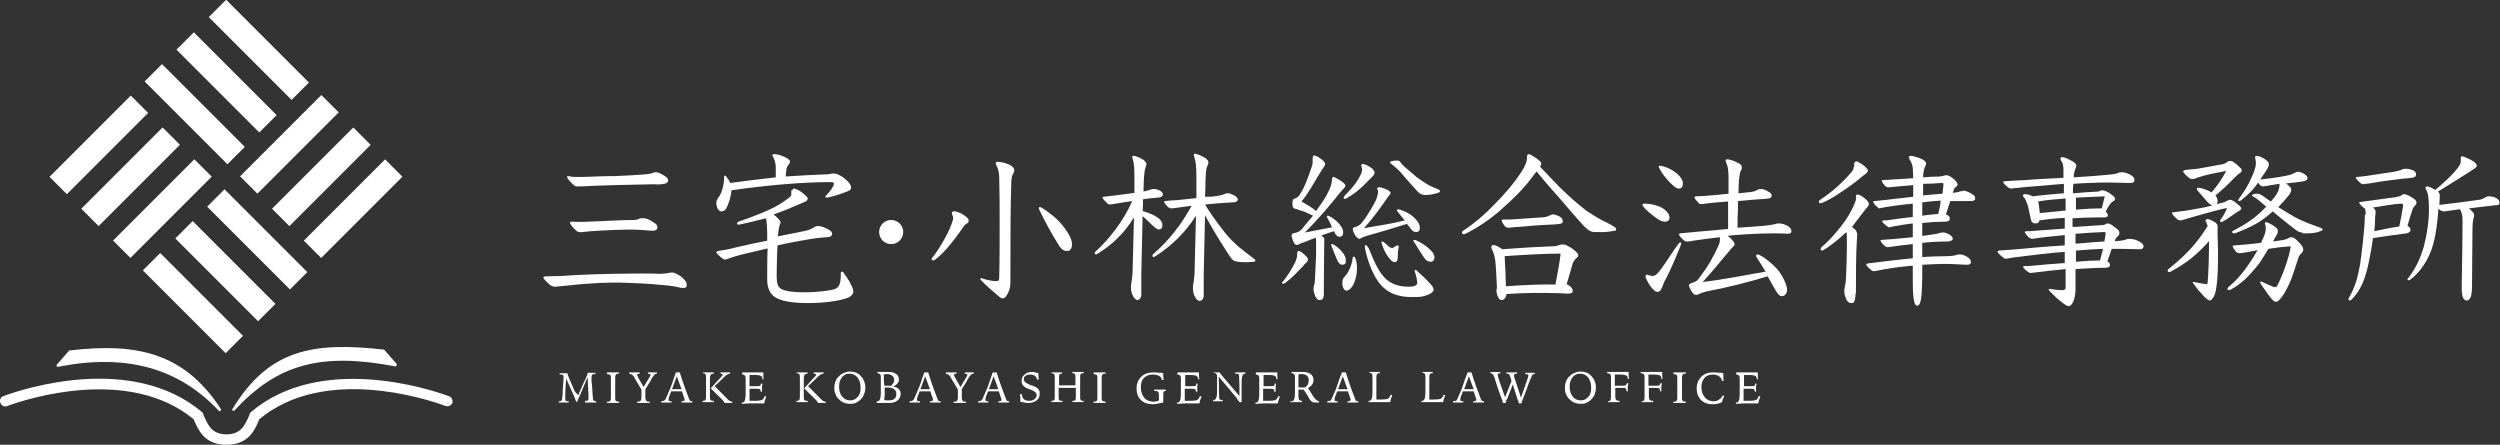 <?xml version="1.0" encoding="utf-8"?>
<!-- Generator: Adobe Illustrator 22.0.1, SVG Export Plug-In . SVG Version: 6.00 Build 0)  -->
<svg version="1.1" id="レイヤー_1" xmlns="http://www.w3.org/2000/svg" xmlns:xlink="http://www.w3.org/1999/xlink" x="0px"
	 y="0px" viewBox="0 0 580.7 103.3" style="enable-background:new 0 0 580.7 103.3;" xml:space="preserve">
<rect x="0" y="0" width="580.7" height="103.3" fill="#333333" stroke="none"/>
<style type="text/css">
	.st0{fill:#FFFFFF;}
</style>
<g>
	<g>
		<path class="st0" d="M134.3,91.8l1.4-3.2l0.1-0.1c0.5-1.1,0.7-1.7,0.7-1.9l0,0l0,0c0.2,0,0.4,0,0.5,0c0.2,0,0.3,0,0.4,0
			c0.1,0,0.2,0,0.4,0s0.3,0,0.5,0v0.3h-0.1c-0.3,0-0.5,0-0.6,0.1s-0.2,0.3-0.2,0.5c0,0.1,0,0.3,0,0.7c0,0.3,0,0.7,0.1,1.1l0.1,1.4
			v0.1c0.1,1.2,0.1,1.9,0.2,2.1c0,0.1,0.1,0.2,0.2,0.2c0.1,0.1,0.2,0.1,0.4,0.1h0.1v0.3c-0.3,0-0.5,0-0.7,0s-0.4,0-0.6,0
			c-0.2,0-0.4,0-0.6,0c-0.2,0-0.4,0-0.7,0v-0.4h0.1h0.1c0.3,0,0.4,0,0.5-0.1s0.1-0.3,0.1-0.5c0-0.1,0-0.2,0-0.3c0-0.1,0-0.2,0-0.3
			l-0.2-4.3l-2,4.7l0,0c-0.2,0.3-0.3,0.7-0.4,1h-0.3c0-0.2-0.2-0.5-0.3-0.9l0,0l-2-4.5c0,0.4,0,0.8-0.1,1.5
			c-0.1,1.5-0.1,2.5-0.1,2.9l0,0c0,0.4,0,0.7,0.1,0.8c0.1,0.1,0.3,0.1,0.6,0.1h0.1v0.3c-0.2,0-0.4,0-0.6,0c-0.2,0-0.4,0-0.6,0
			c-0.1,0-0.3,0-0.5,0s-0.4,0-0.6,0v-0.3h0.1c0.2,0,0.3,0,0.4-0.1c0.1,0,0.2-0.1,0.2-0.2c0.1-0.1,0.1-0.7,0.2-1.6c0-0.3,0-0.5,0-0.6
			l0.1-1.2l0,0c0.1-1.2,0.1-1.9,0.1-2c0-0.2-0.1-0.4-0.2-0.4c-0.1-0.1-0.3-0.1-0.6-0.1H130v-0.3h0.1c0.4,0,0.7,0,0.8,0s0.3,0,0.7,0
			c0.1,0,0.2,0,0.2,0l0,0c0,0.3,0.6,1.7,1.7,4.2L134.3,91.8z"/>
		<path class="st0" d="M141.1,86.5c0.2,0,0.5,0,0.7,0s0.5,0,0.7,0s0.4,0,0.6,0c0.2,0,0.5,0,0.7,0v0.3h-0.1c-0.2,0-0.4,0-0.5,0.1
			c-0.1,0-0.2,0.1-0.2,0.2s0,0.2-0.1,0.4c0,0.2,0,0.4,0,0.8v1v2.5c0,0.4,0,0.7,0,0.8c0,0.2,0,0.3,0.1,0.4c0,0.1,0.1,0.1,0.2,0.2
			c0.1,0,0.3,0.1,0.5,0.1h0.1v0.3c-0.3,0-0.5,0-0.8,0c-0.2,0-0.4,0-0.6,0c-0.2,0-0.4,0-0.6,0c-0.2,0-0.5,0-0.8,0v-0.3h0.1
			c0.2,0,0.4,0,0.5-0.1c0.1,0,0.2-0.1,0.2-0.2s0.1-0.2,0.1-0.4c0-0.2,0-0.6,0-1.1v-0.8v-1.9c0-0.5,0-0.9,0-1.1s0-0.4-0.1-0.5
			c0-0.1-0.1-0.2-0.2-0.2c-0.1,0-0.3-0.1-0.5-0.1H141v-0.4H141.1z"/>
		<path class="st0" d="M146.1,86.5c0.2,0,0.5,0,0.7,0s0.4,0,0.6,0c0.2,0,0.4,0,0.6,0c0.2,0,0.4,0,0.6,0v0.3h-0.1
			c-0.2,0-0.3,0-0.4,0.1c-0.1,0-0.1,0.1-0.1,0.2s0.1,0.3,0.2,0.5c0,0.1,0.1,0.1,0.1,0.2l1.2,2.1c0.5-0.9,0.9-1.5,1.2-2
			s0.4-0.7,0.4-0.8c0-0.1,0-0.1-0.1-0.2c-0.1,0-0.2-0.1-0.4-0.1h-0.1v-0.3c0.2,0,0.4,0,0.6,0s0.3,0,0.5,0s0.3,0,0.5,0s0.4,0,0.5,0
			v0.3l0,0l0,0h-0.1c-0.3,0-0.7,0.4-1.1,1.1c-0.1,0.2-0.3,0.4-0.3,0.6l-1.2,1.9v1.8c0,0.5,0.1,0.7,0.2,0.9c0.1,0.1,0.3,0.2,0.6,0.2
			h0.2v0.3c-0.3,0-0.5,0-0.8,0c-0.2,0-0.5,0-0.7,0s-0.4,0-0.6,0s-0.5,0-0.8,0v-0.3h0.1h0.1c0.3,0,0.5-0.1,0.6-0.2s0.2-0.4,0.2-0.8
			v-1.8l-1.6-2.7c0,0-0.1-0.1-0.1-0.2c-0.3-0.5-0.6-0.7-0.8-0.7c0,0,0,0-0.1,0h-0.1L146.1,86.5z"/>
		<path class="st0" d="M157,86.5h0.9c0.4,1.3,0.8,2.5,1.2,3.6s0.7,1.9,0.9,2.4c0.1,0.3,0.2,0.5,0.3,0.6s0.2,0.1,0.4,0.1h0.1v0.3
			c-0.3,0-0.5,0-0.7,0s-0.4,0-0.5,0c-0.2,0-0.4,0-0.6,0c-0.2,0-0.5,0-0.7,0v-0.3h0.1c0.2,0,0.4,0,0.5-0.1s0.1-0.2,0.1-0.3
			c0-0.1,0-0.1,0-0.2s0-0.1-0.1-0.2l-0.5-1.5c-0.1,0-0.3,0-0.5,0c-0.4,0-0.7,0-0.8,0c-0.2,0-0.4,0-0.6,0c-0.2,0-0.4,0-0.6,0
			c-0.2,0.6-0.4,1-0.5,1.3s-0.1,0.5-0.1,0.6c0,0.2,0,0.3,0.1,0.3c0.1,0.1,0.2,0.1,0.5,0.1h0.1v0.3c-0.2,0-0.5,0-0.7,0s-0.4,0-0.6,0
			c-0.1,0-0.3,0-0.5,0s-0.4,0-0.6,0v-0.3c0.2,0,0.4-0.1,0.6-0.1c0.1-0.1,0.3-0.2,0.4-0.4c0.2-0.4,0.5-1.2,1-2.3S156.5,87.8,157,86.5
			z M157.2,87.4l-1.1,3c0.1,0,0.2,0,0.3,0c0.4,0,0.6,0,0.8,0s0.5,0,0.9,0c0.1,0,0.2,0,0.2,0L157.2,87.4z"/>
		<path class="st0" d="M163.3,86.5c0.2,0,0.5,0,0.7,0s0.4,0,0.6,0c0.2,0,0.4,0,0.6,0s0.4,0,0.6,0v0.3h-0.1c-0.3,0-0.5,0.1-0.6,0.2
			c-0.1,0.2-0.2,0.5-0.2,1.1v3.6c0,0.6,0,1,0.1,1.2c0.1,0.1,0.3,0.2,0.6,0.2c0,0,0,0,0.1,0h0.1v0.3c-0.2,0-0.5,0-0.7,0s-0.4,0-0.6,0
			c-0.2,0-0.3,0-0.6,0s-0.5,0-0.7,0v-0.3c0,0,0,0,0.1,0h0.1c0.3,0,0.4-0.1,0.5-0.3c0.1-0.2,0.1-0.6,0.1-1.2c0-0.1,0-0.2,0-0.5
			c0-0.2,0-0.4,0-0.6v-1.3c0-0.2,0-0.4,0-0.6c0-0.3,0-0.4,0-0.5c0-0.6,0-0.9-0.1-1.1s-0.3-0.3-0.5-0.3c0,0,0,0-0.1,0h-0.1
			L163.3,86.5L163.3,86.5z M167.3,86.5c0.2,0,0.4,0,0.6,0c0.2,0,0.4,0,0.6,0c0.1,0,0.3,0,0.5,0s0.4,0,0.6,0v0.3l0,0
			c-0.4,0-0.7,0.2-1.1,0.5l0,0l-2.5,2.4l2.3,2.3c0.1,0.1,0.1,0.1,0.3,0.3c0.6,0.7,1.1,1,1.4,1h0.1l0,0v0.3c-0.1,0-0.1,0-0.2,0
			c-0.3,0-0.6,0-0.7,0s-0.3,0-0.4,0s-0.3,0-0.5,0l0,0l0,0c0-0.2-0.5-0.8-1.6-1.8c-0.6-0.6-1.2-1.2-1.6-1.6l1.9-2.1
			c0.1-0.1,0.2-0.2,0.4-0.4c0.3-0.4,0.5-0.6,0.5-0.6c0-0.1,0-0.1-0.1-0.2c-0.1,0-0.2-0.1-0.3-0.1h-0.1L167.3,86.5L167.3,86.5z"/>
		<path class="st0" d="M172.3,86.5c0.6,0,1.1,0,1.6,0s0.8,0,1.2,0s0.7,0,1.1,0c0.4,0,0.8,0,1.1,0c0,0.2,0,0.5,0,0.8s0,0.5,0.1,0.8
			h-0.3c0-0.4-0.1-0.7-0.4-0.8c-0.2-0.1-0.7-0.2-1.4-0.2c-0.2,0-0.5,0-1,0c-0.1,0-0.2,0-0.2,0c0,0.4,0,0.9,0,1.5s0,0.9,0,1.1h0.2
			c0.2,0,0.4,0,0.7,0s0.5,0,0.6,0c0.5,0,0.8,0,0.9-0.1c0.2-0.1,0.2-0.3,0.3-0.5h0.3c0,0.2,0,0.4-0.1,0.6c0,0.2,0,0.3,0,0.5
			c0,0.1,0,0.3,0,0.6c0,0.1,0,0.2,0,0.2h-0.3l0,0c0-0.3-0.1-0.5-0.2-0.6c-0.2-0.1-0.5-0.1-1.1-0.1h-0.9h-0.4c0,0.2,0,0.4,0,0.7
			c0,0.3,0,0.5,0,0.6c0,0.2,0,0.4,0,0.7c0,0.2,0,0.5,0,0.8c0.2,0,0.4,0,0.6,0c0.2,0,0.4,0,0.7,0c0.8,0,1.4-0.1,1.6-0.2
			c0.3-0.2,0.5-0.5,0.6-0.9l0.4,0.1c-0.1,0.3-0.2,0.5-0.3,0.8s-0.1,0.5-0.2,0.8c-0.5,0-1,0-1.4,0s-0.8,0-1.2,0c-0.5,0-1.3,0-2.4,0.1
			h-0.2v-0.3c0,0,0,0,0.1,0h0.1c0.4,0,0.7-0.6,0.7-1.9c0-0.3,0-0.6,0-0.7v-1.4c0-0.3,0-0.6,0-0.8c0-0.3,0-0.6,0-0.9
			s-0.1-0.5-0.2-0.6c-0.1-0.1-0.3-0.2-0.6-0.2l0,0v-0.5H172.3z"/>
		<path class="st0" d="M185.1,86.5c0.2,0,0.5,0,0.7,0s0.4,0,0.6,0c0.2,0,0.4,0,0.6,0s0.4,0,0.6,0v0.3h-0.1c-0.3,0-0.5,0.1-0.6,0.2
			c-0.1,0.2-0.2,0.5-0.2,1.1v3.6c0,0.6,0,1,0.1,1.2c0.1,0.1,0.3,0.2,0.6,0.2c0,0,0,0,0.1,0h0.1v0.3c-0.2,0-0.5,0-0.7,0s-0.4,0-0.6,0
			c-0.2,0-0.3,0-0.6,0s-0.5,0-0.7,0v-0.3c0,0,0,0,0.1,0h0.1c0.3,0,0.4-0.1,0.5-0.3c0.1-0.2,0.1-0.6,0.1-1.2c0-0.1,0-0.2,0-0.5
			c0-0.2,0-0.4,0-0.6v-1.3c0-0.2,0-0.4,0-0.6c0-0.3,0-0.4,0-0.5c0-0.6,0-0.9-0.1-1.1s-0.3-0.3-0.5-0.3c0,0,0,0-0.1,0H185L185.1,86.5
			L185.1,86.5z M189,86.5c0.2,0,0.4,0,0.6,0s0.4,0,0.6,0c0.1,0,0.3,0,0.5,0s0.4,0,0.6,0v0.3l0,0c-0.4,0-0.7,0.2-1.1,0.5l0,0
			l-2.5,2.4L190,92c0.1,0.1,0.1,0.1,0.3,0.3c0.6,0.7,1.1,1,1.4,1h0.1l0,0v0.3c-0.1,0-0.1,0-0.2,0c-0.3,0-0.6,0-0.7,0s-0.3,0-0.4,0
			s-0.3,0-0.5,0l0,0l0,0c0-0.2-0.5-0.8-1.6-1.8c-0.6-0.6-1.2-1.2-1.6-1.6l1.9-2.1c0.1-0.1,0.2-0.2,0.4-0.4c0.3-0.4,0.5-0.6,0.5-0.6
			c0-0.1,0-0.1-0.1-0.2c-0.1,0-0.2-0.1-0.3-0.1H189V86.5z"/>
		<path class="st0" d="M197.4,86.3c0.5,0,1,0.1,1.3,0.2c0.4,0.1,0.8,0.4,1.1,0.7c0.4,0.4,0.7,0.8,0.9,1.3s0.3,1,0.3,1.5
			s-0.1,1.1-0.3,1.6s-0.5,0.9-0.9,1.3c-0.3,0.3-0.7,0.5-1.1,0.7c-0.4,0.2-0.8,0.2-1.3,0.2s-1-0.1-1.5-0.3c-0.4-0.2-0.8-0.5-1.2-0.9
			c-0.3-0.3-0.5-0.7-0.7-1.2c-0.2-0.4-0.2-0.9-0.2-1.4s0.1-1,0.3-1.5s0.5-0.9,0.9-1.2c0.3-0.3,0.7-0.6,1.1-0.7
			C196.5,86.4,197,86.3,197.4,86.3z M199.9,90.1c0-1-0.2-1.7-0.7-2.4c-0.5-0.6-1.1-0.9-1.9-0.9c-0.7,0-1.3,0.3-1.7,0.8
			s-0.7,1.2-0.7,2.1c0,1,0.2,1.8,0.7,2.4s1.1,0.9,1.9,0.9c0.7,0,1.3-0.3,1.7-0.8C199.7,91.8,199.9,91,199.9,90.1z"/>
		<path class="st0" d="M203.7,93.2L203.7,93.2c0.1,0,0.1,0,0.2,0c0.4,0,0.7-0.6,0.7-1.9c0-0.3,0-0.6,0-0.7v-1.4c0-0.3,0-0.6,0-0.8
			c0-0.3,0-0.6,0-0.9s-0.1-0.5-0.2-0.6c-0.1-0.1-0.3-0.2-0.6-0.2l0,0v-0.3c0.2,0,0.4,0,0.6,0c0.2,0,0.4,0,0.6,0c0.2,0,0.5,0,0.9,0
			c0.3,0,0.6,0,0.7,0c0.7,0,1.2,0.2,1.6,0.5c0.4,0.3,0.6,0.7,0.6,1.2c0,0.4-0.1,0.7-0.3,0.9c-0.2,0.3-0.5,0.5-1,0.8
			c0.6,0.1,1,0.3,1.3,0.6c0.3,0.3,0.4,0.7,0.4,1.1c0,0.6-0.2,1.1-0.7,1.5s-1.1,0.6-1.9,0.6c-0.1,0-0.4,0-0.8,0c-0.4,0-0.7,0-1,0
			c-0.1,0-0.3,0-0.5,0s-0.4,0-0.7,0L203.7,93.2L203.7,93.2z M205.4,92.9c0.2,0.1,0.4,0.1,0.6,0.1c0.2,0,0.4,0,0.5,0
			c0.5,0,1-0.1,1.3-0.4s0.4-0.6,0.4-1.1s-0.2-0.9-0.5-1.1s-0.8-0.4-1.5-0.4c-0.1,0-0.2,0-0.3,0s-0.3,0-0.4,0c0,0.1,0,0.3,0,0.6
			c0,0.3,0,0.5,0,0.6c0,0.2,0,0.4,0,0.7C205.4,92.2,205.4,92.5,205.4,92.9z M205.4,89.6c0.1,0,0.2,0,0.2,0c0.1,0,0.2,0,0.4,0
			s0.4,0,0.5,0c0.2,0,0.3,0,0.5,0c0.2-0.2,0.4-0.4,0.5-0.6s0.2-0.5,0.2-0.7c0-0.4-0.1-0.7-0.4-1c-0.3-0.2-0.6-0.4-1.1-0.4
			c-0.1,0-0.2,0-0.4,0c-0.1,0-0.3,0-0.5,0.1c0,0.4,0,1,0,1.5C205.4,89.1,205.4,89.5,205.4,89.6z"/>
		<path class="st0" d="M214.7,86.5h0.9c0.4,1.3,0.8,2.5,1.2,3.6s0.7,1.9,0.9,2.4c0.1,0.3,0.2,0.5,0.3,0.6s0.2,0.1,0.4,0.1h0.1v0.3
			c-0.3,0-0.5,0-0.7,0s-0.4,0-0.5,0c-0.2,0-0.4,0-0.6,0c-0.2,0-0.5,0-0.7,0v-0.3h0.1c0.2,0,0.4,0,0.5-0.1s0.1-0.2,0.1-0.3
			c0-0.1,0-0.1,0-0.2s0-0.1-0.1-0.2l-0.5-1.5c-0.1,0-0.3,0-0.5,0c-0.4,0-0.7,0-0.8,0c-0.2,0-0.4,0-0.6,0c-0.2,0-0.4,0-0.6,0
			c-0.2,0.6-0.4,1-0.5,1.3s-0.1,0.5-0.1,0.6c0,0.2,0,0.3,0.1,0.3c0.1,0.1,0.2,0.1,0.5,0.1h0.1v0.3c-0.2,0-0.5,0-0.7,0s-0.4,0-0.6,0
			c-0.1,0-0.3,0-0.5,0s-0.4,0-0.6,0v-0.3c0.2,0,0.4-0.1,0.6-0.1c0.1-0.1,0.3-0.2,0.4-0.4c0.2-0.4,0.5-1.2,1-2.3
			S214.2,87.8,214.7,86.5z M214.9,87.4l-1.1,3c0.1,0,0.2,0,0.3,0c0.4,0,0.6,0,0.8,0s0.5,0,0.9,0c0.1,0,0.2,0,0.2,0L214.9,87.4z"/>
		<path class="st0" d="M219.7,86.5c0.2,0,0.5,0,0.7,0s0.4,0,0.6,0c0.2,0,0.4,0,0.6,0c0.2,0,0.4,0,0.6,0v0.3h-0.1
			c-0.2,0-0.3,0-0.4,0.1c-0.1,0-0.1,0.1-0.1,0.2s0.1,0.3,0.2,0.5c0,0.1,0.1,0.1,0.1,0.2l1.2,2.1c0.5-0.9,0.9-1.5,1.2-2
			s0.4-0.7,0.4-0.8c0-0.1,0-0.1-0.1-0.2c-0.1,0-0.2-0.1-0.4-0.1h-0.1v-0.3c0.2,0,0.4,0,0.6,0s0.3,0,0.5,0s0.3,0,0.5,0s0.4,0,0.5,0
			v0.3l0,0c0,0,0,0-0.1,0H226c-0.3,0-0.7,0.4-1.1,1.1c-0.1,0.2-0.3,0.4-0.3,0.6l-1.2,1.9v1.8c0,0.5,0.1,0.7,0.2,0.9
			c0.1,0.1,0.3,0.2,0.6,0.2h0.2v0.3c-0.3,0-0.5,0-0.8,0c-0.2,0-0.5,0-0.7,0s-0.4,0-0.6,0s-0.5,0-0.8,0v-0.3h0.1h0.1
			c0.3,0,0.5-0.1,0.6-0.2s0.2-0.4,0.2-0.8v-1.8l-1.6-2.7c0,0-0.1-0.1-0.1-0.2c-0.3-0.5-0.6-0.7-0.8-0.7c0,0,0,0-0.1,0h-0.1
			L219.7,86.5z"/>
		<path class="st0" d="M230.6,86.5h0.9c0.4,1.3,0.8,2.5,1.2,3.6s0.7,1.9,0.9,2.4c0.1,0.3,0.2,0.5,0.3,0.6s0.2,0.1,0.4,0.1h0.1v0.3
			c-0.3,0-0.5,0-0.7,0s-0.4,0-0.5,0c-0.2,0-0.4,0-0.6,0c-0.2,0-0.5,0-0.7,0v-0.3h0.1c0.2,0,0.4,0,0.5-0.1s0.1-0.2,0.1-0.3
			c0-0.1,0-0.1,0-0.2s0-0.1-0.1-0.2l-0.5-1.5c-0.1,0-0.3,0-0.5,0c-0.4,0-0.7,0-0.8,0c-0.2,0-0.4,0-0.6,0c-0.2,0-0.4,0-0.6,0
			c-0.2,0.6-0.4,1-0.5,1.3s-0.1,0.5-0.1,0.6c0,0.2,0,0.3,0.1,0.3c0.1,0.1,0.2,0.1,0.5,0.1h0.1v0.3c-0.2,0-0.5,0-0.7,0s-0.4,0-0.6,0
			c-0.1,0-0.3,0-0.5,0s-0.4,0-0.6,0v-0.3c0.2,0,0.4-0.1,0.6-0.1c0.1-0.1,0.3-0.2,0.4-0.4c0.2-0.4,0.5-1.2,1-2.3
			S230.1,87.8,230.6,86.5z M230.8,87.4l-1.1,3c0.1,0,0.2,0,0.3,0c0.4,0,0.6,0,0.8,0s0.5,0,0.9,0c0.1,0,0.2,0,0.2,0L230.8,87.4z"/>
		<path class="st0" d="M241.2,86.7c0,0.2,0,0.5,0,0.7s0.1,0.5,0.1,0.7l-0.4,0.1c-0.1-0.4-0.2-0.7-0.5-0.9c-0.3-0.2-0.6-0.3-1.1-0.3
			c-0.4,0-0.8,0.1-1.1,0.3c-0.3,0.2-0.4,0.5-0.4,0.8c0,0.5,0.6,1,1.7,1.4c0.2,0,0.3,0.1,0.4,0.1c0.5,0.2,0.9,0.4,1.2,0.7
			c0.3,0.3,0.4,0.6,0.4,1.1c0,0.7-0.2,1.2-0.7,1.6s-1.2,0.6-2,0.6c-0.3,0-0.6,0-0.9-0.1c-0.3-0.1-0.6-0.1-0.9-0.2v-0.1
			c0,0,0-0.1,0-0.2c0-0.2,0-0.5,0-0.7s-0.1-0.5-0.1-0.7l0.4-0.1c0.1,0.5,0.2,0.9,0.5,1.2s0.7,0.4,1.3,0.4c0.5,0,0.9-0.1,1.2-0.4
			c0.3-0.2,0.5-0.6,0.5-0.9c0-0.5-0.5-1-1.4-1.3c-0.1,0-0.2-0.1-0.3-0.1c-0.7-0.2-1.1-0.5-1.4-0.8c-0.3-0.3-0.4-0.7-0.4-1.2
			c0-0.6,0.2-1,0.7-1.4c0.4-0.4,1-0.6,1.7-0.6c0.2,0,0.5,0,0.8,0.1C240.5,86.5,240.8,86.6,241.2,86.7z"/>
		<path class="st0" d="M244.2,86.5c0.2,0,0.5,0,0.7,0s0.4,0,0.6,0c0.2,0,0.4,0,0.6,0s0.4,0,0.6,0v0.3h-0.1c-0.3,0-0.5,0.1-0.5,0.2
			c-0.1,0.1-0.1,0.5-0.1,1.1v0.2v1.2c0.2,0,0.4,0,0.7,0c0.2,0,0.6,0,1,0s0.8,0,1.1,0s0.7,0,1,0v-1.4c0-0.7,0-1.1-0.1-1.2
			c-0.1-0.2-0.3-0.2-0.5-0.2h-0.1v-0.3c0.2,0,0.4,0,0.7,0c0.2,0,0.4,0,0.6,0c0.2,0,0.4,0,0.6,0s0.4,0,0.7,0v0.3c0,0,0,0-0.1,0h-0.1
			c-0.3,0-0.4,0.1-0.5,0.2c-0.1,0.2-0.1,0.5-0.1,1c0,0.1,0,0.3,0,0.6s0,0.5,0,0.7v1.3c0,0.2,0,0.4,0,0.7s0,0.5,0,0.6
			c0,0.5,0,0.9,0.1,1.1s0.3,0.2,0.5,0.2h0.1c0,0,0,0,0.1,0v0.3c-0.3,0-0.5,0-0.7,0s-0.4,0-0.6,0c-0.2,0-0.4,0-0.6,0s-0.5,0-0.7,0
			v-0.3c0,0,0,0,0.1,0h0.1c0.3,0,0.5-0.1,0.5-0.2c0.1-0.1,0.1-0.5,0.1-1.1v-0.6v-1.1h-0.1c-0.8,0-1.5,0-1.9,0c-0.3,0-0.6,0-0.9,0
			h-0.1c-0.1,0-0.3,0-0.5,0s-0.3,0-0.5,0v1.2v0.4c0,0.6,0,1,0.1,1.2s0.3,0.2,0.6,0.2c0,0,0,0,0.1,0h0.1v0.3c-0.3,0-0.5,0-0.7,0
			s-0.4,0-0.6,0c-0.2,0-0.3,0-0.6,0s-0.5,0-0.7,0v-0.3c0,0,0,0,0.1,0h0.1c0.3,0,0.4-0.1,0.5-0.2c0.1-0.2,0.1-0.5,0.1-1.1
			c0-0.1,0-0.3,0-0.6s0-0.5,0-0.7v-1.3c0-0.2,0-0.4,0-0.6c0-0.3,0-0.4,0-0.5c0-0.6,0-0.9-0.1-1.1s-0.3-0.3-0.5-0.3c0,0,0,0-0.1,0
			h-0.1L244.2,86.5L244.2,86.5z"/>
		<path class="st0" d="M254.1,86.5c0.2,0,0.5,0,0.7,0s0.5,0,0.7,0s0.4,0,0.6,0s0.5,0,0.7,0v0.3h-0.1c-0.2,0-0.4,0-0.5,0.1
			c-0.1,0-0.2,0.1-0.2,0.2s0,0.2-0.1,0.4c0,0.2,0,0.4,0,0.8v1v2.5c0,0.4,0,0.7,0,0.8c0,0.2,0,0.3,0.1,0.4c0,0.1,0.1,0.1,0.2,0.2
			c0.1,0,0.3,0.1,0.5,0.1h0.1v0.3c-0.3,0-0.5,0-0.8,0c-0.2,0-0.4,0-0.6,0c-0.2,0-0.4,0-0.6,0c-0.2,0-0.5,0-0.8,0v-0.3h0.1
			c0.2,0,0.4,0,0.5-0.1c0.1,0,0.2-0.1,0.2-0.2s0.1-0.2,0.1-0.4c0-0.2,0-0.6,0-1.1v-0.8v-1.9c0-0.5,0-0.9,0-1.1s0-0.4-0.1-0.5
			c0-0.1-0.1-0.2-0.2-0.2c-0.1,0-0.3-0.1-0.5-0.1H254L254.1,86.5L254.1,86.5z"/>
		<path class="st0" d="M270.2,86.7c0,0.2,0,0.5,0,0.7c0,0.3,0.1,0.5,0.1,0.8l-0.4,0.1c-0.1-0.5-0.3-0.8-0.7-1
			c-0.4-0.2-0.8-0.3-1.5-0.3c-0.9,0-1.5,0.3-2,0.8S265,89,265,90s0.3,1.8,0.8,2.4s1.3,0.9,2.2,0.9c0.2,0,0.4,0,0.6-0.1
			c0.2,0,0.4-0.1,0.6-0.2c0-0.3,0-0.5,0-0.6c0-0.2,0-0.3,0-0.4c0-0.6-0.1-0.9-0.2-1s-0.4-0.2-0.8-0.2h-0.1v-0.3c0.3,0,0.5,0,0.8,0
			c0.2,0,0.4,0,0.6,0s0.5,0,0.7,0s0.4,0,0.6,0v0.3c-0.3,0-0.5,0.1-0.5,0.2c-0.1,0.1-0.1,0.4-0.1,1v0.5c0,0.3,0,0.5,0,0.6
			s0,0.3,0,0.4c-0.1,0-0.3,0.1-0.5,0.1c-0.9,0.2-1.5,0.3-1.9,0.3c-1.1,0-2.1-0.3-2.8-1c-0.7-0.7-1-1.6-1-2.7s0.4-2,1.1-2.7
			s1.7-1,2.9-1c0.4,0,0.7,0,1.1,0.1C269.5,86.5,269.8,86.6,270.2,86.7z"/>
		<path class="st0" d="M273.5,86.5c0.6,0,1.1,0,1.6,0s0.8,0,1.2,0c0.4,0,0.7,0,1.1,0s0.8,0,1.1,0c0,0.2,0,0.5,0,0.8s0,0.5,0.1,0.8
			h-0.3c0-0.4-0.2-0.7-0.4-0.8c-0.2-0.1-0.7-0.2-1.4-0.2c-0.2,0-0.5,0-1,0c-0.1,0-0.2,0-0.2,0c0,0.4,0,0.9,0,1.5s0,0.9,0,1.1h0.2
			c0.2,0,0.4,0,0.7,0s0.5,0,0.6,0c0.5,0,0.8,0,0.9-0.1c0.2-0.1,0.2-0.3,0.2-0.5h0.3c0,0.2,0,0.4-0.1,0.6c0,0.2,0,0.3,0,0.5
			c0,0.1,0,0.3,0,0.6c0,0.1,0,0.2,0,0.2h-0.3l0,0c0-0.3-0.1-0.5-0.2-0.6c-0.2-0.1-0.5-0.1-1.1-0.1h-0.9h-0.4c0,0.2,0,0.4,0,0.7
			c0,0.3,0,0.5,0,0.6c0,0.2,0,0.4,0,0.7c0,0.2,0,0.5,0,0.8c0.2,0,0.4,0,0.6,0s0.4,0,0.7,0c0.8,0,1.4-0.1,1.6-0.2
			c0.3-0.2,0.5-0.5,0.6-0.9l0.4,0.1c-0.1,0.3-0.2,0.5-0.3,0.8c-0.1,0.3-0.1,0.5-0.2,0.8c-0.5,0-1,0-1.4,0s-0.8,0-1.2,0
			c-0.5,0-1.3,0-2.4,0.1h-0.2v-0.3c0,0,0,0,0.1,0h0.1c0.4,0,0.7-0.6,0.7-1.9c0-0.3,0-0.6,0-0.7v-1.4c0-0.3,0-0.6,0-0.8
			c0-0.3,0-0.6,0-0.9s-0.1-0.5-0.2-0.6s-0.3-0.2-0.6-0.2l0,0L273.5,86.5L273.5,86.5z"/>
		<path class="st0" d="M281.5,86.5c0.2,0,0.3,0,0.5,0c0.1,0,0.3,0,0.4,0s0.2,0,0.4,0c0.1,0,0.3,0,0.5,0c0,0.1,0.1,0.2,0.2,0.3
			c0.1,0.1,0.2,0.2,0.3,0.4l4.1,4.8c0-0.5,0-1.2,0-2c0-1.7-0.1-2.7-0.1-2.8c0-0.2-0.1-0.3-0.2-0.3c-0.1-0.1-0.3-0.1-0.5-0.1h-0.2
			v-0.3c0,0,0.1,0,0.2,0c0.5,0,0.8,0,1,0s0.5,0,1,0c0.1,0,0.1,0,0.2,0v0.3c0,0,0,0-0.1,0h-0.1c-0.4,0-0.7,0.6-0.7,1.8
			c0,0.3,0,0.6,0,0.7v1.3c0,0.2,0,0.4,0,0.6s0,0.5,0,0.8c0,0.4,0,0.7,0,0.9c0,0.2,0,0.4,0,0.5h-0.5c-0.1-0.1-0.3-0.4-0.6-0.8v-0.1
			l-4.2-5v0.1c0,3.1,0.1,4.7,0.1,4.9c0,0.2,0.1,0.3,0.2,0.3c0.1,0.1,0.3,0.1,0.5,0.1h0.1v0.3c0,0-0.1,0-0.2,0c-0.5,0-0.8,0-0.9,0
			c-0.2,0-0.3,0-0.5,0s-0.4,0-0.6,0v-0.3c0,0,0,0,0.1,0h0.1c0.4,0,0.7-0.6,0.7-1.8c0-0.3,0-0.6,0-0.7v-1.3c0-0.3,0-0.6,0-0.8
			c0-0.3,0-0.6,0-0.9s-0.1-0.5-0.2-0.6s-0.3-0.2-0.6-0.2h-0.1v-0.1H281.5z"/>
		<path class="st0" d="M291.7,86.5c0.6,0,1.1,0,1.6,0s0.8,0,1.2,0c0.4,0,0.7,0,1.1,0s0.8,0,1.1,0c0,0.2,0,0.5,0,0.8s0,0.5,0.1,0.8
			h-0.3c0-0.4-0.2-0.7-0.4-0.8c-0.2-0.1-0.7-0.2-1.4-0.2c-0.2,0-0.5,0-1,0c-0.1,0-0.2,0-0.2,0c0,0.4,0,0.9,0,1.5s0,0.9,0,1.1h0.2
			c0.2,0,0.4,0,0.7,0s0.5,0,0.6,0c0.5,0,0.8,0,0.9-0.1c0.2-0.1,0.2-0.3,0.2-0.5h0.3c0,0.2,0,0.4-0.1,0.6c0,0.2,0,0.3,0,0.5
			c0,0.1,0,0.3,0,0.6c0,0.1,0,0.2,0,0.2H296l0,0c0-0.3-0.1-0.5-0.2-0.6c-0.2-0.1-0.5-0.1-1.1-0.1h-0.9h-0.4c0,0.2,0,0.4,0,0.7
			c0,0.3,0,0.5,0,0.6c0,0.2,0,0.4,0,0.7c0,0.2,0,0.5,0,0.8c0.2,0,0.4,0,0.6,0s0.4,0,0.7,0c0.8,0,1.4-0.1,1.6-0.2
			c0.3-0.2,0.5-0.5,0.6-0.9l0.4,0.1c-0.1,0.3-0.2,0.5-0.3,0.8c-0.1,0.3-0.1,0.5-0.2,0.8c-0.5,0-1,0-1.4,0s-0.8,0-1.2,0
			c-0.5,0-1.3,0-2.4,0.1h-0.2v-0.3c0,0,0,0,0.1,0h0.1c0.4,0,0.7-0.6,0.7-1.9c0-0.3,0-0.6,0-0.7v-1.4c0-0.3,0-0.6,0-0.8
			c0-0.3,0-0.6,0-0.9s-0.1-0.5-0.2-0.6S292,87,291.7,87l0,0L291.7,86.5L291.7,86.5z"/>
		<path class="st0" d="M299.9,93.2L299.9,93.2c0.1,0,0.1,0,0.2,0c0.4,0,0.7-0.6,0.7-1.9c0-0.3,0-0.6,0-0.7v-1.4c0-0.3,0-0.6,0-0.8
			c0-0.3,0-0.6,0-0.9s-0.1-0.5-0.2-0.6s-0.3-0.2-0.6-0.2l0,0v-0.3c0.2,0,0.4,0,0.7,0c0.2,0,0.4,0,0.6,0s0.5,0,0.8,0s0.5,0,0.7,0
			c0.7,0,1.2,0.2,1.7,0.5c0.4,0.4,0.6,0.8,0.6,1.3c0,0.4-0.1,0.8-0.3,1.1c-0.2,0.3-0.5,0.6-1,0.8l0.9,1.4c0,0.1,0.1,0.1,0.1,0.2
			c0.6,1,1.2,1.5,1.6,1.5l0,0v0.3c0,0-0.1,0-0.2,0c-0.2,0-0.4,0-0.5,0c-0.3,0-0.6,0-0.8-0.1c-0.2-0.1-0.4-0.3-0.6-0.5
			c0,0-0.2-0.3-0.5-0.9c-0.3-0.5-0.7-1.1-1-1.5c-0.1,0-0.3,0-0.4,0s-0.3,0-0.5,0h-0.3V92c0,0.5,0.1,0.8,0.2,0.9s0.3,0.2,0.6,0.2l0,0
			l0,0l0,0l0,0v0.3c-0.2,0-0.5,0-0.7,0s-0.5,0-0.7,0c-0.1,0-0.3,0-0.5,0s-0.5,0-0.8,0v-0.2H299.9z M301.6,90c0.2,0,0.3,0,0.4,0
			s0.3,0,0.4,0s0.2,0,0.3,0c0.1,0,0.2,0,0.4,0c0.3-0.2,0.5-0.4,0.7-0.7c0.1-0.3,0.2-0.6,0.2-0.9c0-0.5-0.1-0.8-0.4-1.1
			c-0.3-0.3-0.7-0.4-1.2-0.4c-0.1,0-0.3,0-0.4,0s-0.3,0-0.4,0.1c0,0.4,0,0.8,0,1.3C301.6,88.7,301.6,89.3,301.6,90z"/>
		<path class="st0" d="M311.7,86.5h0.9c0.4,1.3,0.8,2.5,1.2,3.6c0.4,1.1,0.7,1.9,0.9,2.4c0.1,0.3,0.2,0.5,0.3,0.6
			c0.1,0.1,0.2,0.1,0.4,0.1h0.1v0.3c-0.3,0-0.5,0-0.7,0s-0.4,0-0.5,0c-0.2,0-0.4,0-0.6,0s-0.5,0-0.7,0v-0.3h0.1c0.2,0,0.4,0,0.5-0.1
			s0.1-0.2,0.1-0.3c0-0.1,0-0.1,0-0.2s0-0.1-0.1-0.2l-0.5-1.5c-0.1,0-0.3,0-0.5,0c-0.4,0-0.7,0-0.8,0c-0.2,0-0.4,0-0.6,0
			s-0.4,0-0.6,0c-0.2,0.6-0.4,1-0.5,1.3s-0.1,0.5-0.1,0.6c0,0.2,0,0.3,0.1,0.3c0.1,0.1,0.2,0.1,0.5,0.1h0.1v0.3c-0.2,0-0.5,0-0.7,0
			s-0.4,0-0.6,0c-0.1,0-0.3,0-0.5,0s-0.4,0-0.6,0v-0.3c0.2,0,0.4-0.1,0.6-0.1s0.3-0.2,0.4-0.4c0.2-0.4,0.5-1.2,1-2.3
			C310.7,89.1,311.2,87.8,311.7,86.5z M311.9,87.4l-1.1,3c0.1,0,0.2,0,0.3,0c0.4,0,0.6,0,0.8,0c0.2,0,0.5,0,0.9,0c0.1,0,0.2,0,0.2,0
			L311.9,87.4z"/>
		<path class="st0" d="M318.1,86.4c0.4,0,0.6,0,0.8,0c0.2,0,0.3,0,0.4,0c0.2,0,0.4,0,0.6,0s0.4,0,0.6,0v0.3h-0.2
			c-0.3,0-0.4,0.1-0.5,0.3c-0.1,0.2-0.1,0.6-0.1,1.2v1v3.6c0.2,0,0.4,0,0.5,0c0.2,0,0.3,0,0.5,0c0.9,0,1.5-0.1,1.7-0.2
			c0.3-0.2,0.5-0.5,0.6-0.9l0.4,0.1c-0.1,0.3-0.2,0.6-0.3,0.8c-0.1,0.3-0.1,0.5-0.2,0.8c-0.5,0-1.1,0-1.5,0c-0.5,0-0.9,0-1.3,0
			c-0.3,0-0.6,0-1,0c-0.3,0-0.8,0-1.2,0v-0.3c0,0,0,0,0.1,0h0.1c0.4,0,0.7-0.6,0.7-1.9c0-0.3,0-0.5,0-0.7v-1.3c0-0.1,0-0.3,0-0.6
			c0-0.2,0-0.4,0-0.5c0-0.6,0-1-0.1-1.2s-0.3-0.3-0.6-0.3l0,0V86.4z"/>
		<path class="st0" d="M330.4,86.4c0.4,0,0.6,0,0.8,0c0.2,0,0.3,0,0.4,0c0.2,0,0.4,0,0.6,0s0.4,0,0.6,0v0.3h-0.2
			c-0.3,0-0.4,0.1-0.5,0.3c-0.1,0.2-0.1,0.6-0.1,1.2v1v3.6c0.2,0,0.4,0,0.5,0c0.2,0,0.3,0,0.5,0c0.9,0,1.5-0.1,1.7-0.2
			c0.3-0.2,0.5-0.5,0.6-0.9l0.4,0.1c-0.1,0.3-0.2,0.6-0.3,0.8c-0.1,0.3-0.1,0.5-0.2,0.8c-0.5,0-1.1,0-1.5,0c-0.5,0-0.9,0-1.3,0
			c-0.3,0-0.6,0-1,0c-0.3,0-0.8,0-1.2,0v-0.3c0,0,0,0,0.1,0h0.1c0.4,0,0.7-0.6,0.7-1.9c0-0.3,0-0.5,0-0.7v-1.3c0-0.1,0-0.3,0-0.6
			c0-0.2,0-0.4,0-0.5c0-0.6,0-1-0.1-1.2s-0.3-0.3-0.6-0.3l0,0V86.4z"/>
		<path class="st0" d="M340.9,86.5h0.9c0.4,1.3,0.8,2.5,1.2,3.6c0.4,1.1,0.7,1.9,0.9,2.4c0.1,0.3,0.2,0.5,0.3,0.6
			c0.1,0.1,0.2,0.1,0.4,0.1h0.1v0.3c-0.3,0-0.5,0-0.7,0s-0.4,0-0.5,0c-0.2,0-0.4,0-0.6,0s-0.5,0-0.7,0v-0.3h0.1c0.2,0,0.4,0,0.5-0.1
			s0.1-0.2,0.1-0.3c0-0.1,0-0.1,0-0.2s0-0.1-0.1-0.2l-0.5-1.5c-0.1,0-0.3,0-0.5,0c-0.4,0-0.7,0-0.8,0c-0.2,0-0.4,0-0.6,0
			s-0.4,0-0.6,0c-0.2,0.6-0.4,1-0.5,1.3s-0.1,0.5-0.1,0.6c0,0.2,0,0.3,0.1,0.3c0.1,0.1,0.2,0.1,0.5,0.1h0.1v0.3c-0.2,0-0.5,0-0.7,0
			s-0.4,0-0.6,0c-0.1,0-0.3,0-0.5,0s-0.4,0-0.6,0v-0.3c0.2,0,0.4-0.1,0.6-0.1s0.3-0.2,0.4-0.4c0.2-0.4,0.5-1.2,1-2.3
			C339.9,89.1,340.4,87.8,340.9,86.5z M341.2,87.4l-1.1,3c0.1,0,0.2,0,0.3,0c0.4,0,0.6,0,0.8,0c0.2,0,0.5,0,0.9,0c0.1,0,0.2,0,0.2,0
			L341.2,87.4z"/>
		<path class="st0" d="M349.6,92.3l1.5-3.8l-0.3-1c-0.1-0.3-0.2-0.5-0.3-0.6c-0.1-0.1-0.2-0.1-0.4-0.1c-0.1,0-0.1,0-0.1,0h-0.1v-0.3
			c0.3,0,0.5,0,0.7,0s0.3,0,0.5,0c0.1,0,0.3,0,0.5,0s0.5,0,0.8,0v0.3h-0.1c-0.2,0-0.4,0-0.5,0.1c-0.1,0-0.1,0.1-0.1,0.3
			c0,0.1,0,0.2,0,0.3c0,0.1,0.1,0.3,0.2,0.6l1.4,4.3c0.1-0.4,0.3-0.9,0.5-1.5c0.8-2.2,1.2-3.4,1.2-3.6c0-0.1,0-0.3-0.1-0.3
			c-0.1-0.1-0.2-0.1-0.5-0.1h-0.1v-0.3c0.2,0,0.4,0,0.6,0s0.4,0,0.5,0c0.2,0,0.4,0,0.5,0c0.2,0,0.4,0,0.6,0v0.3h-0.1
			c-0.1,0-0.2,0-0.2,0c-0.1,0-0.1,0-0.2,0.1s-0.4,0.8-0.9,2l-0.2,0.6l-0.4,1.1c-0.1,0.3-0.3,0.8-0.5,1.3c-0.4,1-0.6,1.5-0.6,1.7
			h-0.6c0-0.2-0.1-0.4-0.2-0.7c0-0.1-0.1-0.2-0.1-0.2l-1.1-3.5l-1.3,3.3c0,0,0,0.1-0.1,0.1c-0.1,0.3-0.2,0.6-0.3,0.9h-0.6
			c0-0.2-0.2-0.7-0.6-1.8c-0.2-0.5-0.3-0.8-0.4-1.1l-0.5-1.5c-0.1-0.3-0.2-0.6-0.3-1c-0.3-1-0.6-1.5-0.9-1.5c0,0,0,0-0.1,0h-0.1
			v-0.3c0.2,0,0.4,0,0.6,0s0.4,0,0.5,0c0.2,0,0.4,0,0.6,0s0.4,0,0.6,0v0.3c-0.2,0-0.4,0-0.5,0.1c-0.1,0-0.1,0.1-0.1,0.3
			c0,0.1,0.1,0.4,0.2,0.9l0,0L349.6,92.3z"/>
		<path class="st0" d="M367.1,86.3c0.5,0,0.9,0.1,1.3,0.2s0.8,0.4,1.1,0.7c0.4,0.4,0.7,0.8,0.9,1.3c0.2,0.5,0.3,1,0.3,1.5
			s-0.1,1.1-0.3,1.6c-0.2,0.5-0.5,0.9-0.9,1.3c-0.3,0.3-0.7,0.5-1.1,0.7s-0.8,0.2-1.3,0.2s-1-0.1-1.5-0.3c-0.4-0.2-0.8-0.5-1.2-0.9
			c-0.3-0.3-0.5-0.7-0.7-1.2c-0.2-0.4-0.2-0.9-0.2-1.4s0.1-1,0.3-1.5c0.2-0.5,0.5-0.9,0.9-1.2c0.3-0.3,0.7-0.6,1.1-0.7
			C366.2,86.4,366.7,86.3,367.1,86.3z M369.6,90.1c0-1-0.2-1.7-0.7-2.4c-0.5-0.6-1.1-0.9-1.9-0.9c-0.7,0-1.3,0.3-1.7,0.8
			c-0.4,0.5-0.7,1.2-0.7,2.1c0,1,0.2,1.8,0.7,2.4s1.1,0.9,1.9,0.9c0.7,0,1.3-0.3,1.7-0.8C369.4,91.8,369.6,91,369.6,90.1z"/>
		<path class="st0" d="M373.4,93.2L373.4,93.2c0.1,0,0.1,0,0.2,0c0.3,0,0.4-0.1,0.5-0.3c0.1-0.2,0.1-0.6,0.1-1.2c0-0.1,0-0.3,0-0.5
			c0-0.3,0-0.5,0-0.6v-1.3c0-0.2,0-0.5,0-0.9s0-0.7,0-0.9c0-0.3-0.1-0.5-0.2-0.6s-0.3-0.2-0.6-0.2h-0.1v-0.3c0.7,0,1.2,0,1.7,0
			c0.4,0,0.8,0,1.1,0c0.3,0,0.7,0,1,0c0.4,0,0.8,0,1.2,0c0,0.2,0,0.5,0,0.7c0,0.3,0,0.5,0.1,0.9h-0.3c0-0.4-0.1-0.7-0.4-0.8
			c-0.2-0.1-0.7-0.2-1.4-0.2c-0.3,0-0.7,0-1.2,0l0,0c0,0.5,0,1,0,1.6s0,0.9,0,1h0.2c0.2,0,0.4,0,0.7,0c0.3,0,0.5,0,0.6,0
			c0.5,0,0.8,0,1-0.1s0.2-0.3,0.3-0.5h0.3c0,0.2,0,0.5-0.1,0.6c0,0.2,0,0.3,0,0.4s0,0.2,0,0.4c0,0.1,0,0.3,0,0.5h-0.3v-0.1
			c0-0.3-0.1-0.5-0.2-0.6c-0.2-0.1-0.5-0.1-1.1-0.1h-0.9h-0.4V92c0,0.5,0.1,0.8,0.2,0.9s0.3,0.2,0.6,0.2h0.2v0.3c-0.3,0-0.5,0-0.7,0
			s-0.5,0-0.7,0c-0.1,0-0.3,0-0.5,0s-0.5,0-0.8,0v-0.2H373.4z"/>
		<path class="st0" d="M381.2,93.2L381.2,93.2c0.1,0,0.1,0,0.2,0c0.3,0,0.4-0.1,0.5-0.3c0.1-0.2,0.1-0.6,0.1-1.2c0-0.1,0-0.3,0-0.5
			c0-0.3,0-0.5,0-0.6v-1.3c0-0.2,0-0.5,0-0.9s0-0.7,0-0.9c0-0.3-0.1-0.5-0.2-0.6s-0.3-0.2-0.6-0.2h-0.1v-0.3c0.7,0,1.2,0,1.7,0
			c0.4,0,0.8,0,1.1,0c0.3,0,0.7,0,1,0c0.4,0,0.8,0,1.2,0c0,0.2,0,0.5,0,0.7c0,0.3,0,0.5,0.1,0.9h-0.3c0-0.4-0.1-0.7-0.4-0.8
			c-0.2-0.1-0.7-0.2-1.4-0.2c-0.3,0-0.7,0-1.2,0l0,0c0,0.5,0,1,0,1.6s0,0.9,0,1h0.2c0.2,0,0.4,0,0.7,0c0.3,0,0.5,0,0.6,0
			c0.5,0,0.8,0,1-0.1s0.2-0.3,0.3-0.5h0.3c0,0.2,0,0.5-0.1,0.6c0,0.2,0,0.3,0,0.4s0,0.2,0,0.4c0,0.1,0,0.3,0,0.5h-0.3v-0.1
			c0-0.3-0.1-0.5-0.2-0.6c-0.2-0.1-0.5-0.1-1.1-0.1h-0.9H383V92c0,0.5,0.1,0.8,0.2,0.9s0.3,0.2,0.6,0.2h0.2v0.3c-0.3,0-0.5,0-0.7,0
			s-0.5,0-0.7,0c-0.1,0-0.3,0-0.5,0s-0.5,0-0.8,0v-0.2H381.2z"/>
		<path class="st0" d="M388.9,86.5c0.2,0,0.5,0,0.7,0s0.5,0,0.7,0s0.4,0,0.6,0s0.5,0,0.7,0v0.3h-0.1c-0.2,0-0.4,0-0.5,0.1
			c-0.1,0-0.2,0.1-0.2,0.2s0,0.2-0.1,0.4c0,0.2,0,0.4,0,0.8v1v2.5c0,0.4,0,0.7,0,0.8c0,0.2,0,0.3,0.1,0.4c0,0.1,0.1,0.1,0.2,0.2
			c0.1,0,0.3,0.1,0.5,0.1h0.1v0.3c-0.3,0-0.5,0-0.8,0c-0.2,0-0.4,0-0.6,0s-0.4,0-0.7,0c-0.2,0-0.5,0-0.8,0v-0.3h0.1
			c0.2,0,0.4,0,0.5-0.1c0.1,0,0.2-0.1,0.2-0.2s0.1-0.2,0.1-0.4c0-0.2,0-0.6,0-1.1v-0.8v-1.9c0-0.5,0-0.9,0-1.1s0-0.4-0.1-0.5
			c0-0.1-0.1-0.2-0.2-0.2s-0.3-0.1-0.5-0.1h-0.1v-0.4H388.9z"/>
		<path class="st0" d="M400.3,86.7v0.2c0,0.2,0,0.5,0,0.7s0,0.5,0.1,0.8l-0.4,0.1c-0.1-0.5-0.3-0.8-0.7-1.1
			c-0.4-0.3-0.9-0.4-1.5-0.4c-0.8,0-1.5,0.3-1.9,0.8s-0.7,1.2-0.7,2.1c0,1,0.3,1.8,0.8,2.4s1.2,0.9,2,0.9c0.5,0,1-0.1,1.3-0.4
			c0.4-0.2,0.7-0.6,0.9-1l0.3,0.2c-0.1,0.2-0.2,0.4-0.3,0.7c-0.1,0.2-0.2,0.4-0.2,0.7c-0.4,0.2-0.7,0.3-1.1,0.4s-0.7,0.1-1.1,0.1
			c-1.1,0-2-0.3-2.7-1s-1-1.6-1-2.7s0.4-2,1.1-2.7s1.6-1,2.8-1c0.3,0,0.7,0,1.1,0.1C399.5,86.5,399.9,86.6,400.3,86.7z"/>
		<path class="st0" d="M403.3,86.5c0.6,0,1.1,0,1.6,0s0.8,0,1.2,0c0.4,0,0.7,0,1.1,0s0.8,0,1.1,0c0,0.2,0,0.5,0,0.8s0,0.5,0.1,0.8
			h-0.3c0-0.4-0.2-0.7-0.4-0.8c-0.2-0.1-0.7-0.2-1.4-0.2c-0.2,0-0.5,0-1,0c-0.1,0-0.2,0-0.2,0c0,0.4,0,0.9,0,1.5s0,0.9,0,1.1h0.2
			c0.2,0,0.4,0,0.7,0s0.5,0,0.6,0c0.5,0,0.8,0,0.9-0.1c0.2-0.1,0.2-0.3,0.2-0.5h0.3c0,0.2,0,0.4-0.1,0.6c0,0.2,0,0.3,0,0.5
			c0,0.1,0,0.3,0,0.6c0,0.1,0,0.2,0,0.2h-0.3l0,0c0-0.3-0.1-0.5-0.2-0.6c-0.2-0.1-0.5-0.1-1.1-0.1h-0.9H405c0,0.2,0,0.4,0,0.7
			c0,0.3,0,0.5,0,0.6c0,0.2,0,0.4,0,0.7c0,0.2,0,0.5,0,0.8c0.2,0,0.4,0,0.6,0s0.4,0,0.7,0c0.8,0,1.4-0.1,1.6-0.2
			c0.3-0.2,0.5-0.5,0.6-0.9l0.4,0.1c-0.1,0.3-0.2,0.5-0.3,0.8c-0.1,0.3-0.1,0.5-0.2,0.8c-0.5,0-1,0-1.4,0s-0.8,0-1.2,0
			c-0.5,0-1.3,0-2.4,0.1h-0.2v-0.3c0,0,0,0,0.1,0h0.1c0.4,0,0.7-0.6,0.7-1.9c0-0.3,0-0.6,0-0.7v-1.4c0-0.3,0-0.6,0-0.8
			c0-0.3,0-0.6,0-0.9s-0.1-0.5-0.2-0.6s-0.3-0.2-0.6-0.2l0,0L403.3,86.5L403.3,86.5z"/>
	</g>
	<g>
		<g>
			<path class="st0" d="M130.6,64.1c2.4-0.2,6.6-0.4,11.9-0.5c5-0.1,8.2-0.1,10.8,0c0.7,0,1.6-0.1,2-0.2c0.3-0.1,0.7-0.1,0.9-0.1
				c0.5,0,1.9,0.7,2.6,1.5c0.7,0.7,0.7,1,0.7,1.5s-0.4,0.6-0.9,0.6c-0.3,0-0.7-0.1-1.1-0.2c-1.1-0.3-3.4-0.5-5.9-0.7
				c-1.2-0.1-2.9-0.2-5.8-0.3c-4.3-0.2-9.5,0.1-14.8,0.7c-1.1,0.1-1.8,0.2-2.1,0.2s-0.6-0.1-1-0.3c-0.5-0.4-1.8-1.6-1.7-1.9
				c0-0.1,0.2-0.1,0.4-0.2C127.8,64.2,129.2,64.1,130.6,64.1z M154.1,42.7c-0.4,0.1-0.9,0.2-2.1,0.1c-3.2,0.1-6.4,0.1-9.2,0.2
				c-3.9,0.1-5.9,0.2-7.9,0.3c-0.4,0-0.7,0-0.9,0c-0.3,0-0.5-0.1-0.7-0.3c-0.9-0.7-1.6-1.7-1.6-1.9c0-0.1,0.1-0.2,0.3-0.2
				s0.8,0.2,1.4,0.2c0.2,0,0.7,0,1.6,0c1.7,0,4.2-0.2,8-0.2c2.3-0.1,4.3-0.2,6.9-0.4c0.6-0.1,1-0.1,1.4-0.2c0.4-0.2,0.7-0.3,1.1-0.3
				c0.5,0,1.7,0.6,2.3,1.1c0.5,0.4,0.5,0.6,0.5,1C154.9,42.5,154.7,42.7,154.1,42.7z M149.5,50.7c0.8,0,1.7,0.5,2.7,1.2
				c0.3,0.2,0.5,0.6,0.5,0.9c0,0.5-0.4,0.8-1.1,0.8c-0.4,0-1.3-0.1-2.8-0.2c-1.6-0.1-3.3-0.1-6,0c-2.5,0.1-6.2,0.3-7.4,0.5
				c-0.3,0-0.6,0.1-0.8,0c-0.3,0-0.5-0.1-0.7-0.3c-0.8-0.6-1.5-1.6-1.5-1.9c0-0.1,0.1-0.2,0.4-0.2c0.8,0,2.3,0.1,3.6,0
				c3.5-0.1,7.4-0.4,10.7-0.4c0.5,0,1.1-0.1,1.6-0.4C149,50.7,149.2,50.7,149.5,50.7z"/>
			<path class="st0" d="M192.7,42.3c-6.2,0-14.5,0.7-22.8,1.9c-0.1,1.5-0.7,3.3-1.2,4.2c-0.3,0.5-0.7,0.7-1.1,0.7
				c-0.6,0-1.2-0.7-1.2-2c0-0.6,0.2-0.8,0.8-1.7c0.4-0.6,1-2.3,1-4.3c0-0.2,0.1-0.3,0.2-0.3c0.1,0,0.2,0,0.2,0.1
				c0.4,0.5,0.8,1,1,1.6c3.5-0.5,7.1-0.9,10.6-1.3c0-0.7,0-1.4,0-2.3c0-0.9-0.3-2-0.7-2.6c0-0.1-0.1-0.2-0.1-0.2
				c0-0.2,0.2-0.3,0.4-0.3c1,0,2.2,0.5,3.1,1c0.4,0.3,0.6,0.5,0.6,0.7s-0.1,0.5-0.3,0.7c-0.3,0.4-0.4,0.5-0.5,1
				c-0.1,0.7-0.2,1.3-0.2,1.8c3.1-0.2,6.3-0.4,9.5-0.5c0.7,0,1.1-0.2,1.4-0.2c0.6,0,1.1,0.1,1.8,0.5c0.6,0.3,1.3,0.9,1.7,1.3
				c0.4,0.4,0.8,1,0.8,1.5c0,0.6-0.7,0.8-1.5,1.1c-1.2,0.5-3.6,1.2-4.2,1.2c-0.2,0-0.3-0.1-0.3-0.2c0-0.1,0.1-0.2,0.2-0.3
				c1-1,1.8-2.2,1.8-2.7c0-0.3-0.2-0.4-0.7-0.4H192.7z M184.1,44.2c0-0.3,0.1-0.4,0.3-0.4c0.5,0,1.9,0.7,3,1.9
				c0.2,0.2,0.2,0.3,0.2,0.5c0,0.3-0.2,0.5-0.7,0.7c-2.3,1-4.8,2.1-7.2,2.9c1,0.9,1.6,1.4,1.6,1.9c0,0.1,0,0.1-0.1,0.3
				c-0.2,0.5-0.4,1.3-0.5,2.9c2.1-0.4,4-0.8,6-1.2c1-0.2,1.8-0.5,2.2-0.8s0.8-0.4,1.2-0.4c0.5,0,1.5,0.3,2.5,0.9
				c0.4,0.2,0.7,0.6,0.7,0.9c0,0.5-0.5,0.8-1.3,0.8c-1.7,0.1-3.1,0.3-4.2,0.5c-2.3,0.4-4.7,0.8-7.2,1.4c-0.1,1.3-0.2,6-0.2,6.8
				c0,1.9,0.2,2.7,0.9,3.2c0.9,0.7,3.3,0.9,5.7,0.9c2.8,0,6.1-0.4,7-0.8c1-0.4,1.3-1.4,1.3-3.4v-0.3c0-0.2,0.1-0.3,0.3-0.3
				c0.1,0,0.2,0,0.3,0.2c0.5,0.7,1.4,1.9,1.8,2.9c0.4,0.8,0.5,1.1,0.5,1.6s-0.5,1-1.1,1.3c-1.9,0.8-5.7,1.3-9.4,1.3
				c-3.4,0-6.7-0.4-8.1-1.7c-1-0.9-1.4-2.2-1.4-3.8c0-1.1,0-5.3,0.1-7.2c-2.2,0.5-4.2,1-5.9,1.4c-0.9,0.2-2.2,0.6-3.3,1
				c-0.2,0.1-0.5,0.2-0.7,0.2c-0.1,0-0.3-0.1-0.5-0.2c-0.7-0.5-1.5-1.2-1.5-1.5c0-0.1,0.1-0.2,0.3-0.3c1.4-0.2,2.7-0.4,4.1-0.8
				c2.5-0.6,4.9-1.1,7.4-1.6v-2c0-0.9-0.1-2.6-0.3-3.2c-1.9,0.5-4,1-5.8,1.4c-0.2,0-0.5,0.1-0.6,0.1c-0.2,0-0.3-0.2-0.3-0.3
				s0.1-0.3,0.3-0.4c2.4-0.8,5.7-2.1,7.2-2.8c1.6-0.7,3.2-1.7,4.6-2.8c0.5-0.3,0.5-0.6,0.5-0.9v-0.8H184.1z"/>
			<path class="st0" d="M223.5,53.1c-1.1,1.6-4.1,5.7-6.3,7.2c-0.1,0.1-0.3,0.1-0.4,0.2c-0.2,0-0.4-0.1-0.4-0.3c0-0.1,0-0.2,0.2-0.4
				c1.7-2.1,4.1-6.3,4.7-8.6c0.1-0.2,0.1-0.5,0.1-0.7c-0.1-0.5-0.3-0.7-0.3-0.9c0-0.3,0.1-0.5,0.4-0.5c0.6-0.1,2,0.5,2.6,1
				s0.9,0.7,0.9,1.1c0,0.2,0,0.4-0.2,0.6C224.4,51.9,223.9,52.4,223.5,53.1z M235.3,40.4c-0.3,0.6-0.4,1.1-0.4,2.2
				c-0.2,5.2-0.2,14.4-0.2,20.5c0,0.8,0,1.6,0,2.4c0,1.4-0.4,2.5-1,3.3c-0.2,0.3-0.5,0.5-0.8,0.5c-0.2,0-0.5-0.1-0.7-0.3
				c-1.3-1.1-3-2.5-4.3-3.9c-0.1-0.1-0.2-0.2-0.2-0.3c0-0.1,0.1-0.2,0.2-0.2s1.9,0.7,3.5,0.7c0.5,0,0.7-0.2,0.7-0.8
				c0.1-3.7,0.1-9.3,0.1-12.7c0-3.3,0-7.3-0.1-10.5c0-1.4-0.3-2.2-0.7-3c-0.1-0.1-0.1-0.3-0.1-0.4c0-0.2,0.2-0.3,0.5-0.3
				c0.7,0,2.1,0.3,2.9,0.8c0.7,0.4,0.9,0.8,0.9,1.2C235.6,39.9,235.5,40.1,235.3,40.4z M249,57c-0.1,0.9-0.5,1.4-1.4,1.3
				c-0.6-0.1-1.2-0.5-1.7-1.4c-1.6-2.5-3.4-5.9-4.5-8.2c-0.1-0.2-0.1-0.2-0.1-0.4c0-0.1,0.1-0.2,0.3-0.2c0.3,0,1.6,0.9,3.2,2.2
				c1.6,1.3,3.5,3.8,4,5.3C249,56.2,249,56.6,249,57z"/>
			<path class="st0" d="M265.1,66.6c0,0.6,0,1.2,0,1.9c0,0.7-0.5,1.2-0.9,1.2c-0.3,0-0.9-0.5-1.1-1.1c-0.3-0.6-0.4-1.2-0.4-1.9
				c0-0.3,0-0.7,0.1-1c0.2-1.2,0.3-2.4,0.3-3.7c0.1-3.5,0.2-7.9,0.3-11.5c-2.4,3.9-5.3,6.5-8.4,8.4c-0.2,0.1-0.3,0.2-0.4,0.2
				c-0.2,0-0.3-0.2-0.3-0.3s0-0.3,0.2-0.4c2.9-2.6,6.4-6.9,8.5-11.7c-1.6,0.2-3,0.5-4.4,0.7c-0.2,0-0.6,0.1-0.8,0.1
				c-0.3,0-0.5-0.1-0.7-0.4c-0.4-0.4-1-0.9-1-1.2c0-0.1,0.1-0.2,0.3-0.2c0.7-0.1,1.9-0.2,2.6-0.3c1.5-0.2,2.9-0.4,4.5-0.6
				c0-0.8,0-1.5,0-2.3v-1.4c0-1.9-0.1-3.3-0.4-4.2c-0.1-0.2-0.1-0.3-0.1-0.4c0-0.2,0.1-0.3,0.3-0.3c0.5,0,2,0.6,2.6,1.2
				c0.2,0.2,0.4,0.5,0.4,0.7s-0.2,0.6-0.3,1.1c-0.1,0.3-0.2,0.8-0.3,2.4c0,0.6-0.1,2.2-0.1,2.9c0.4-0.1,0.8-0.2,1.2-0.3
				c0.4-0.2,0.8-0.3,1.2-0.3c0.2,0,0.5,0,0.7,0.1c0.7,0.2,1.4,0.6,1.4,1.1s-0.3,0.7-1.1,0.8c-1.2,0.1-2.4,0.2-3.5,0.4
				c0,0.9,0,1.8-0.1,2.7c1,0.3,2,0.7,2.6,1c1.3,0.7,2,1.4,2,2.3c0,0.7-0.3,1-0.8,1c-0.6,0-1.2-0.7-1.9-1.3c-0.5-0.5-1.2-1.2-1.9-1.8
				c-0.1,4-0.2,8.8-0.3,13.3L265.1,66.6L265.1,66.6z M281.2,45.7c0.9-0.1,2.1-0.2,2.9-0.5c0.4-0.2,0.7-0.3,1.1-0.3
				c0.2,0,0.5,0,0.8,0.2c0.7,0.2,1.5,0.7,1.5,1.2s-0.4,0.7-1.2,0.7c-2.1,0.1-4.3,0.3-6.4,0.5c1.1,1.8,2.4,3.7,4.6,6.5
				c1.1,1.4,2.2,2.4,3.3,3.4c1.2,1,2.6,2,3.6,2.8c0.1,0.1,0.2,0.2,0.2,0.3c0,0.2-0.1,0.2-0.3,0.3c-0.7,0.1-1.3,0.1-1.9,0.1
				c-0.7,0-1.2,0-1.8-0.1c-0.9-0.1-1.3-0.3-1.9-1.2c-2.1-3.2-4.3-6.8-5.8-9.6c-0.1,4.2-0.2,9.3-0.3,13.8v3c0,0.6,0,1.2,0,1.9
				c0,0.7-0.5,1.2-1,1.2c-0.3,0-0.9-0.5-1.1-1.1c-0.3-0.6-0.4-1.2-0.4-1.9c0-0.3,0-0.7,0.1-1c0.2-1.2,0.3-2.4,0.3-3.7
				c0.1-3.5,0.2-8.2,0.3-12.1c-2.4,3.8-5.5,6.9-9.4,9.4c-0.2,0.1-0.3,0.2-0.4,0.2c-0.2,0-0.3-0.1-0.3-0.3s0.1-0.3,0.3-0.5
				c3.7-3.2,6.4-6.8,8.8-11.1c-1.3,0.2-2.6,0.3-3.6,0.5c-0.3,0-0.9,0.1-1.1,0.1c-0.3,0-0.5-0.1-0.8-0.3c-0.4-0.4-0.9-1-0.9-1.2
				c0-0.1,0.1-0.2,0.3-0.2c0.7-0.1,1.9-0.2,2.6-0.2c1.2-0.1,2.8-0.3,4.6-0.5c0-1.4,0-2.7,0-3.9V41c0-2.5-0.2-3.7-0.5-4.6
				c0-0.1-0.1-0.2-0.1-0.4s0.1-0.3,0.3-0.3c0.4,0,2.4,0.8,2.9,1.5c0.1,0.2,0.2,0.3,0.2,0.5c0,0.3-0.2,0.8-0.4,1.2
				c-0.2,0.6-0.2,1.7-0.3,3.2c0,1.2,0,2.4-0.1,3.6H281.2z"/>
			<path class="st0" d="M303.8,60.3c0,0.3-0.2,0.6-0.5,0.8c-0.2,0.2-0.5,0.5-0.6,0.7c-1.4,1.4-2.6,2.8-4.3,4
				c-0.1,0.1-0.2,0.1-0.3,0.1c-0.2,0-0.3-0.1-0.3-0.2s0-0.2,0.2-0.3c1-1.2,2.2-3.1,2.9-4.6c0.2-0.6,0.4-1,0.4-1.5c0-0.2,0-0.4,0-0.5
				c0-0.3,0.2-0.5,0.4-0.5c0.4,0,1.6,1,2.1,1.7C303.7,60.1,303.8,60.2,303.8,60.3z M304.9,36.8c0-0.4,0.1-0.7,0.4-0.7
				s1.6,0.7,2.2,1.4c0.2,0.2,0.3,0.4,0.3,0.6c0,0.2-0.1,0.4-0.3,0.7c-0.2,0.3-0.5,0.7-0.6,0.9c-1.4,2.2-3,5.3-4.6,7.1
				c1.4,0.8,2.3,1.3,3.4,2.2c1-1.4,1.9-2.6,2.5-3.8c0.9-1.6,1.1-2.4,1.2-3.4c0-0.5,0.1-0.7,0.3-0.7c0.3,0,2,0.9,2.7,1.7
				c0.1,0.1,0.1,0.2,0.1,0.3c0,0.2-0.1,0.4-0.3,0.6c-0.2,0.2-0.5,0.5-0.9,1c-2.6,3.3-5.4,6.5-8.2,9.3c2.1-0.4,4.1-0.8,6.3-1.2
				c-0.4-1-0.7-1.5-1.1-2.2c0-0.1-0.1-0.2-0.1-0.3c0-0.2,0.1-0.2,0.3-0.2c0.2,0,1.4,0.7,2.1,1.4c0.9,0.9,1.4,1.7,1.4,2.5
				c0,0.6-0.3,1-0.9,1c-0.3,0-0.6-0.2-0.9-0.6l-0.3-0.7c-0.7,0.2-1.3,0.4-3,1c0.2,0.1,0.3,0.3,0.5,0.4c0.2,0.2,0.2,0.3,0.2,0.6
				c0,2.4-0.1,5.9-0.1,10.5c0,0.7,0,1.3,0,2.1c0,1-0.3,1.4-1,1.4c-0.5,0-0.7-0.4-1-0.9c-0.2-0.6-0.4-1.1-0.4-1.6
				c0-0.6,0.2-1,0.3-1.6c0.1-1.5,0.2-4.4,0.3-6.3c0-1.9,0-2.6,0-3.1c0-0.3,0-0.7-0.1-1c-0.9,0.3-1.7,0.7-2.5,1
				c-0.3,0.1-1,0.3-1.5,0.6c-0.1,0-0.2,0.1-0.3,0.1c-0.2,0-0.5-0.1-0.7-0.4c-0.2-0.5-0.6-1.4-0.6-1.8c0-0.3,0.2-0.5,0.8-0.6
				c0.5-0.1,1.1-0.3,1.6-0.9c1-1.2,1.8-2.2,2.6-3.1c-1.2-0.6-2.4-1.1-2.9-1.2c-0.5-0.2-0.9-0.3-1.2-0.4c-0.3,0-0.7-0.2-0.7-1.2
				c0-0.9,0.2-1.1,0.6-1.2c0.5-0.2,0.8-0.4,1.1-0.9c1.2-1.7,2.1-4.5,2.8-6.5c0.2-0.5,0.2-0.9,0.2-1.3L304.9,36.8L304.9,36.8z
				 M311.8,61.5c-0.3,0-0.7-0.2-1-0.7c-0.6-1.2-1-2.4-1.5-3.6c0-0.1-0.1-0.2-0.1-0.3c0-0.2,0.1-0.2,0.2-0.2c0.4,0,1.3,0.7,2,1.4
				c1,1.1,1.2,1.7,1.2,2.4C312.7,61.2,312.3,61.5,311.8,61.5z M315.2,62.4c0,1.2-0.3,2.5-0.7,3.4c-0.5,1.1-1.2,1.7-1.7,1.7
				c-0.6,0-1-0.7-1-1.8c0-0.5,0.1-1,0.5-1.4c0.8-0.8,1.7-2.5,1.9-4.4c0-0.2,0.1-0.3,0.2-0.3s0.3,0.1,0.3,0.2
				C315.1,60.4,315.2,61.4,315.2,62.4z M319.3,40.1c0,0.3-0.3,0.7-0.5,0.9c-0.5,0.5-1.3,1.3-2.2,2.2c-1.3,1.2-2.4,2.1-3.9,2.9
				c-0.1,0-0.2,0.1-0.3,0.1c-0.2,0-0.3-0.1-0.3-0.3c0-0.1,0.1-0.3,0.2-0.4c1.7-1.7,2.9-3.1,3.9-5.2c0.1-0.3,0.2-0.6,0.2-0.9
				c0-0.3-0.2-0.7-0.2-1c0-0.2,0.1-0.3,0.3-0.3c0.5,0,1.4,0.4,2.3,1.1C319.1,39.6,319.3,39.8,319.3,40.1z M317.4,54.8
				c-0.3,0.1-1,0.3-1.4,0.6c-0.1,0-0.2,0.1-0.2,0.1c-0.2,0-0.4-0.2-0.7-0.4c-0.5-0.6-0.9-1.5-0.9-1.9c0-0.2,0.2-0.4,0.7-0.5
				c0.6-0.2,1-0.5,1.2-0.7c1.7-2,3.1-4.7,3.5-5.5c0.3-0.6,0.5-1.7,0.5-2s-0.2-0.5-0.2-0.7s0.2-0.3,0.4-0.3c0.5,0,1.5,0.3,2.3,0.8
				c0.3,0.2,0.4,0.4,0.4,0.5c0,0.3-0.2,0.4-0.5,0.8c-1.7,2.4-3.2,4.7-5.7,7.4c3.7-0.6,6.7-1.1,9.5-1.8c-0.7-0.8-1.2-1.5-1.7-2.1
				c-0.1-0.1-0.1-0.2-0.1-0.3s0.1-0.2,0.2-0.2c0.3,0,2.2,0.6,3.4,1.6c1,0.9,1.7,1.7,1.7,2.7c0,0.7-0.3,1-0.9,1c-0.4,0-0.7-0.2-1-0.5
				c-0.2-0.3-0.6-0.8-1.1-1.4C323.7,53,320.6,53.9,317.4,54.8z M317,57.3c0-0.2,0.1-0.4,0.2-0.4s0.2,0.1,0.3,0.2
				c0.3,0.3,0.5,0.7,0.7,1.2c1.5,3.8,2.8,6,4.5,7.1c1.3,0.9,3,1.2,4.5,1.2c1.3,0,2-0.3,2-0.9c0-0.3-0.2-1.6-0.5-2.4
				c0-0.1-0.1-0.3-0.1-0.4c0-0.1,0-0.2,0.2-0.2c0.1,0,0.2,0,0.3,0.2c1.3,1.1,2.2,2,3.1,3c0.5,0.5,0.8,1,0.8,1.4
				c0,0.5-0.8,1.1-2.3,1.5C330,69,329.1,69,328,69c-1.3,0-4.1-0.1-6.3-1.9C319.2,65.1,317.6,60.7,317,57.3L317,57.3z M324.7,58.7
				c0,0.4,0,1.2-0.1,1.6c-0.1,0.4-0.3,0.6-0.6,0.6c-0.4,0-0.7-0.2-1.2-0.8c-1-1.1-1.9-3.3-1.9-3.8c0-0.2,0-0.2,0.2-0.2
				s0.7,0.4,1.2,0.9c0.3,0.3,0.7,0.6,1,0.6c0.2,0,0.3,0,0.5-0.2c0.3-0.2,0.7-0.4,0.9-0.4c0.1,0,0.2,0.1,0.2,0.2c0,0.1,0,0.1,0,0.2
				C324.8,57.8,324.7,58.3,324.7,58.7z M331,45.3c-0.8,0-1.2-0.3-1.9-1c-0.8-0.9-1.4-1.6-2.5-2.8c-1-1.2-1.6-1.9-2.1-2.3
				c-0.5-0.5-0.8-0.7-1.3-1.1c-0.2-0.1-0.3-0.3-0.3-0.4c0-0.1,0-0.2,0.2-0.2c0.3-0.1,0.6-0.2,1-0.2c0.2,0,0.5,0,0.7,0
				c0.4,0.1,0.5,0.5,1.1,1.1c0.8,0.8,1.9,1.6,3.1,2.7c0.7,0.5,1.8,1.3,2.7,1.8c0.7,0.4,1.4,0.7,2.2,1c0.4,0.2,0.6,0.3,0.6,0.5
				s-0.2,0.3-0.5,0.4C333.1,45.1,332,45.3,331,45.3z M328.3,55.9c0-0.1,0.1-0.2,0.2-0.2c0.3,0,2.3,0.9,3.8,2.4
				c0.6,0.6,0.9,1.2,0.9,1.7s-0.3,1-0.9,1c-0.5,0-1.1-0.3-1.4-0.8c-0.6-0.8-1.8-2.8-2.5-3.9C328.3,56.1,328.3,56,328.3,55.9z"/>
			<path class="st0" d="M370.4,53.9c-0.9,0-1.6-0.5-2.4-1.3c-1.5-1.6-3.2-3.6-6.3-7.2c-2.2-2.4-3.8-4.4-4.8-5.6
				c-0.2,0.3-0.4,0.6-0.6,0.8c-2.2,3.1-5,5.8-8.1,8.5c-2.3,2-5,3.8-7.8,5.2c-0.2,0.1-0.3,0.1-0.4,0.1c-0.3,0-0.4-0.2-0.4-0.4
				s0.1-0.3,0.4-0.5c2.7-1.8,4.9-3.7,7.1-6c2.2-2.2,4.6-4.9,6.5-7.9c0.7-1.1,1.1-2.2,1.1-2.9v-0.3c0-0.3,0.1-0.6,0.4-0.6
				c0.2,0,1.5,0.7,2.2,1.3c0.6,0.5,0.7,0.6,0.7,1c0,0.2-0.1,0.4-0.3,0.6c1,1,2.8,3,4.4,4.6c2.4,2.4,4.4,4.1,6.2,5.5
				c0.8,0.6,3.1,2,3.7,2.3c1.1,0.5,2.2,1.1,3,1.6c0.3,0.2,0.4,0.4,0.4,0.6c0,0.2-0.1,0.3-0.4,0.3c-0.9,0.2-2.5,0.4-4,0.3L370.4,53.9
				z M362.1,68.1c-3.9-0.1-8.4-0.1-12.2,0.2c0,0.7-0.5,1.4-1.1,1.4c-0.5,0-0.8-0.5-1-1.1s-0.2-0.8-0.2-1.1c0-0.2,0.1-0.5,0.1-0.8
				c-0.1-2.1-0.2-4.8-0.4-6.3c-0.2-1.2-0.4-1.8-0.8-2.6c-0.1-0.2-0.1-0.3-0.1-0.4c0-0.3,0.2-0.5,0.6-0.5c0.3,0,1.4,0.6,2,1
				c5-0.4,9.3-0.6,11.8-0.7c1.2,0,1.3-0.5,2.4-0.4c0.6,0,1.2,0.5,1.8,0.8c1,0.7,1.6,1.3,1.6,1.7c0,0.3-0.2,0.5-0.5,0.7
				c-0.3,0.3-0.7,0.9-0.8,1.2c-0.5,1.6-0.8,3-1.4,4.8c0.7,0.3,1.5,1,1.4,1.6c0,0.6-0.6,0.6-1.5,0.6L362.1,68.1z M349.7,52.7
				c-0.5-0.5-0.9-1.3-0.9-1.5s0.2-0.2,0.5-0.2c1.1,0,1.8,0,3-0.1c1.1-0.1,4.2-0.3,5.8-0.4c0.6,0,1.4-0.2,1.7-0.4
				c0.6-0.2,0.7-0.3,0.9-0.3c0.4,0,0.9,0.2,1.4,0.4c0.6,0.3,0.9,0.7,0.9,1.2s-0.3,0.6-1.5,0.7c-2.4,0.1-5.8,0.3-7.4,0.5
				c-1.7,0.1-2.7,0.2-3.7,0.3C350,52.9,349.9,52.8,349.7,52.7z M349.8,66.5c4-0.3,8.5-0.5,11.5-0.4c0.6-3.1,1-5.3,1.2-7.2
				c-3.6,0-8.7,0.3-13,0.6c0.1,1.3,0.1,2.7,0.2,4L349.8,66.5z"/>
			<path class="st0" d="M385.5,48c1.4,0.6,2.3,1.7,2.3,2.5c0,0.7-0.5,1-1.1,1s-1.4-0.4-2.2-1c-0.9-0.7-2.2-1.7-2.8-2.5
				c-0.1-0.2-0.2-0.3-0.2-0.4c0-0.2,0.2-0.3,0.5-0.3C383.1,47.3,384.2,47.5,385.5,48z M385.9,67.1c-0.2,0.4-0.5,0.7-0.9,0.7
				c-0.2,0-0.5-0.1-0.7-0.3c-1.2-1-2.1-3-2.1-3.3c0-0.2,0.2-0.4,0.3-0.4c0.2,0,0.9,0.3,1.4,0.3c0.3,0,0.6-0.1,1-0.5
				c1.2-1.1,3.7-5.4,5.1-7.1c0.1-0.2,0.3-0.2,0.3-0.2c0.2,0,0.2,0.2,0.2,0.3c0,0.3-2.5,6.4-3.9,8.8C386.3,66.2,386,66.9,385.9,67.1z
				 M390,43.8c-0.7,0-1.4-0.7-2.2-1.5c-0.8-0.8-1.8-2.1-2.3-3.1c-0.1-0.2-0.2-0.3-0.2-0.4c0-0.2,0.1-0.3,0.3-0.3
				c0.5,0,2.2,0.5,3.5,1.5c1,0.7,1.8,1.7,1.8,2.6C390.9,43.3,390.6,43.8,390,43.8z M401.4,46.8c-2.3,0.2-4.1,0.3-5.2,0.5
				c-0.5,0.1-0.9,0.1-1.1,0.1s-0.3,0-0.5-0.2c-0.5-0.5-1-1.1-1-1.3s0.2-0.3,0.3-0.3c1.3,0,2.4-0.1,3.3-0.2c1.1-0.1,2.6-0.2,4.3-0.4
				c0-1.9,0-3.3,0-4.1s-0.1-1.6-0.2-2.1c-0.1-0.4-0.2-0.7-0.4-1.2c0-0.1-0.1-0.2-0.1-0.3c0-0.2,0.2-0.3,0.4-0.3
				c0.4,0,1.5,0.3,2.2,0.7c0.7,0.3,1.2,0.6,1.2,1.2c0,0.2,0,0.3-0.2,0.7c-0.2,0.3-0.4,1.2-0.5,2.6c0,0.6-0.1,1.5-0.1,2.7
				c1.1-0.1,2.1-0.2,2.9-0.3c0.7-0.1,1-0.2,1.3-0.4s0.8-0.3,1.1-0.3c0.4,0,1,0.2,1.8,0.7c0.5,0.3,0.6,0.5,0.6,0.8
				c0,0.6-0.3,0.7-1.6,0.8c-1.9,0.1-4.1,0.3-6.2,0.5c0,1.4,0,2.7-0.1,4c0,0.7,0,1.4,0,2.2c2.6-0.2,6.3-0.4,7.4-0.6
				c0.6-0.1,1.2-0.2,1.5-0.3c0.2-0.1,0.4-0.1,0.7-0.1c0.8,0,1.6,0.3,2.2,0.7c0.5,0.3,0.7,0.7,0.7,1.1c0,0.5-0.4,0.6-1,0.6
				c-0.3,0-1.1-0.1-2.9-0.1c-2.8,0-6.7,0.2-9.1,0.4c-0.6,0-1.2,0.1-1.8,0.2c0.5,0.4,0.9,0.7,1,0.9c0.4,0.4,0.6,0.7,0.6,1
				c0,0.2-0.1,0.4-0.3,0.6c-0.3,0.2-0.8,0.9-1,1.1c-2.6,3-3.4,4.2-6.1,7.1c4.5-0.5,9.9-1.6,14.6-2.4c-0.7-1.1-1.3-2.2-2.1-3.4
				c-0.1-0.1-0.1-0.2-0.1-0.3c0-0.2,0.2-0.3,0.3-0.3c0.1,0,0.3,0,0.4,0.1c1.2,0.5,3.1,2.1,4.2,3.3c1.2,1.4,2.3,3.7,2.3,4.8
				c0,0.8-0.5,1.5-1.2,1.5c-0.5,0-0.9-0.4-1.5-1.4c-0.4-0.7-1.5-2.7-1.8-3.2c-4.7,1.4-9.5,2.6-13.7,3.4c-1.4,0.3-1.9,0.5-2.2,0.7
				c-0.2,0.1-0.5,0.2-0.7,0.2s-0.5-0.1-0.7-0.3c-0.4-0.4-1-1.6-1-1.9s0.4-0.5,1-0.7c0.4-0.1,0.9-0.3,1.3-0.9
				c2.2-2.9,3.3-4.9,4.5-7.5c0.3-0.6,0.4-1.1,0.4-1.6c0-0.2,0-0.3,0-0.5c-1.9,0.2-4,0.5-6.1,0.8c-0.5,0.1-1.1,0.2-1.4,0.2
				s-0.6,0-0.9-0.3c-0.6-0.5-1.1-1.1-1.1-1.3s0.1-0.3,0.3-0.3c3-0.3,7.8-0.7,11.1-1L401.4,46.8L401.4,46.8z"/>
			<path class="st0" d="M431,68.1c0,0.5,0,0.9-0.1,1.3c-0.1,0.6-0.3,1-0.8,1c-0.6,0-1-0.3-1.2-0.8c-0.3-0.7-0.5-1.2-0.5-1.9
				c0-0.3,0-0.6,0.1-1c0.2-0.9,0.3-1.9,0.3-2.3c0.1-2.1,0.2-5.3,0.2-7.6c0-0.9,0-2.3-0.1-2.9c-1.7,1.5-3.3,3-5.4,4.2
				c-0.1,0.1-0.2,0.1-0.3,0.1c-0.2,0-0.3-0.2-0.3-0.3c0-0.2,0.1-0.3,0.2-0.5c2.1-1.7,4.3-4.4,5.7-6.4c0.9-1.4,1.7-2.9,2.1-4
				c0.1-0.2,0.2-0.5,0.2-0.9c0-0.1,0-0.3,0-0.5c0-0.3,0.1-0.4,0.3-0.4c0.4,0,0.9,0.2,1.5,0.7c0.6,0.4,1.2,1,1.2,1.5s-0.6,0.9-1,1.5
				c-1.2,1.5-2.2,2.9-2.9,3.8c0.2,0.2,0.5,0.5,0.7,0.6c0.3,0.3,0.5,0.8,0.5,1.2s-0.1,0.7-0.1,1.6c-0.2,2.9-0.2,8.3-0.2,11v1H431z
				 M433.9,39.6c0,0.3-0.3,0.6-0.7,0.9c-0.5,0.3-1.8,1.5-3.2,2.5c-1.7,1.2-4.3,3.1-6.7,4.1c-0.2,0.1-0.4,0.1-0.5,0.1
				c-0.2,0-0.3-0.1-0.3-0.3s0.1-0.4,0.3-0.5c2.9-1.9,5.5-4.3,7.4-6.6c0.2-0.2,0.5-1,0.5-1.6c0-0.5,0.2-0.7,0.5-0.7
				c0.2,0,0.3,0,0.5,0.2c0.5,0.2,1.4,0.8,1.9,1.4C433.8,39.3,433.9,39.5,433.9,39.6z M446.5,54.8c2.9-0.4,3.6-0.5,4.1-0.7
				c0.2-0.1,0.4-0.1,0.6-0.1c0.3,0,0.6,0,1,0.2c0.9,0.3,1.4,0.9,1.4,1.2c0,0.5-0.7,0.7-1.4,0.7c-1.7,0-3.7,0.1-5.7,0.3
				c0,0.9,0,2.7,0,3.3c1.7-0.1,4.1-0.2,5.8-0.2c1.2,0,1.9-0.2,2.2-0.3c0.2-0.1,0.5-0.1,0.8-0.1c0.8,0,1.6,0.5,2.1,0.9
				c0.2,0.2,0.4,0.5,0.4,0.9c0,0.5-0.4,0.6-1,0.6c-0.5,0-3.1-0.2-5.1-0.2c-1.8,0-3.4,0.1-5.2,0.2c0,1,0,2,0,3.1
				c-0.1,4.6-0.3,6.4-1.2,6.4c-0.5,0-1-0.9-1-5.5v-3.8c-3.2,0.3-5.7,0.6-8.4,1.2c-0.2,0-0.4,0.1-0.6,0.1s-0.5-0.1-0.7-0.3
				c-0.6-0.5-1.1-1-1.1-1.2s0.1-0.2,0.3-0.3c3.4-0.4,7-0.9,10.5-1.2v-3.3c-1.9,0.2-3.8,0.4-5.6,0.7c-0.2,0-0.2,0-0.3,0
				c-0.2,0-0.3,0-0.5-0.2c-0.5-0.4-1.1-1.1-1.1-1.3c0-0.1,0.1-0.2,0.5-0.2c1.7-0.1,2.9-0.2,3.9-0.3c0.9-0.1,2-0.2,3.1-0.3v-3.2
				c-1.8,0.2-3.4,0.5-4.6,0.7c-0.3,0.1-0.6,0.2-0.8,0.2c-0.2,0-0.3,0-0.5-0.2c-0.8-0.6-1.2-1-1.2-1.2c0-0.1,0.1-0.2,0.3-0.2
				c0.9,0,1.5-0.1,2-0.2c1.3-0.2,3-0.4,4.8-0.6c0-1,0-2.1,0-3.1c-3.1,0.3-6,0.7-7.3,1c-0.2,0-0.4,0.1-0.5,0.1s-0.2,0-0.3-0.2
				c-0.7-0.5-1.1-1.2-1.1-1.3s0.1-0.2,0.4-0.2c3.2-0.3,6-0.7,8.9-1V43c-2,0.2-3.9,0.3-5.4,0.5h-0.3c-0.3,0-0.5,0-0.8-0.3
				c-0.4-0.4-0.8-1-0.8-1.2c0-0.1,0.2-0.2,0.5-0.2c0.7,0,0.9,0,1.9-0.1c1.5-0.1,3.2-0.2,4.9-0.3c0-0.7-0.1-1.9-0.1-2.4
				c-0.1-0.8-0.4-1.4-0.8-2.1c-0.1-0.1-0.1-0.2-0.1-0.4s0.2-0.3,0.4-0.3c0.4,0,1.7,0.3,2.7,0.8c0.5,0.3,0.9,0.6,0.9,0.9
				c0,0.3-0.1,0.5-0.2,0.7c-0.3,0.6-0.5,1.6-0.5,2.6c1.1-0.1,2.6-0.2,3.8-0.2c1-0.1,1.1-0.3,1.6-0.3c0.4,0,0.9,0.2,1.6,0.8
				c0.5,0.4,1,0.9,1,1.4s-0.7,0.5-0.9,1.2c0,0.2-0.1,0.4-0.2,0.7c0.9-0.1,1.3-0.2,1.6-0.3c0.3-0.1,0.7-0.2,1-0.2
				c0.4,0,1.2,0.3,2.2,1c0.3,0.2,0.4,0.5,0.4,0.9c0,0.3-0.5,0.5-0.9,0.5h-2.4c-0.8,0-1.7,0-2.5,0c-0.3,1.1-0.7,2.1-1,3.1
				c0.6,0.2,0.9,0.5,0.9,1s-0.5,0.7-1.3,0.7h-0.5c-1.3,0-2.8,0.1-4.6,0.3L446.5,54.8z M446.5,50.1c1.2-0.2,2.5-0.3,3.7-0.4
				c0.2-0.7,0.5-2,0.6-3.1c-1.4,0.1-2.9,0.2-4.3,0.4L446.5,50.1L446.5,50.1z M446.6,45.4c2-0.2,3.3-0.3,4.6-0.4
				c0.1-0.6,0.1-1.2,0.2-1.8v-0.3c0-0.3,0-0.4-0.3-0.4H451c-1.4,0.1-2.8,0.2-4.3,0.2v2.7H446.6z"/>
			<path class="st0" d="M482.2,52.7c2.4-0.2,4.7-0.3,5.9-0.4c1,0,1-0.4,1.5-0.4s1,0.4,1.5,0.8c0.8,0.5,1.2,0.9,1.2,1.4
				c0,0.7-0.5,0.7-0.9,1.4l-0.2,0.5h0.3c1.5-0.1,1.9-0.2,2.4-0.4c0.2-0.1,0.5-0.1,0.8-0.1c1,0,1.7,0.3,2.4,0.7
				c0.6,0.3,0.8,0.8,0.8,1c0,0.5-0.3,0.7-1,0.7s-2.2-0.1-4.1-0.1c-0.7,0-1.5,0-2.3,0c-0.3,1-0.8,2.3-1,2.9c0.4,0.2,0.6,0.5,0.6,0.9
				s-0.5,0.6-1.1,0.6c-0.3,0-0.7,0-1.1,0c-1,0-3.9,0.2-5.8,0.3c0,2,0,3.3,0,4V67c0,2-0.5,3.4-1.1,3.9c-0.2,0.2-0.3,0.2-0.5,0.2
				s-0.5-0.1-0.9-0.4c-0.5-0.3-1.2-0.9-1.9-1.5c-0.4-0.4-1.2-1.1-1.7-1.7c-0.1-0.1-0.1-0.2-0.1-0.3c0-0.1,0.1-0.1,0.2-0.1
				c0.2,0,1.7,0.3,2.9,0.3c0.4,0,0.8-0.1,0.8-0.5v-4.4c-2.3,0.2-5.6,0.6-7.2,0.8c-0.2,0-0.5,0.1-0.7,0.1c-0.3,0-0.5,0-0.8-0.2
				c-0.7-0.5-1.2-1.1-1.2-1.2c0-0.1,0.2-0.2,0.3-0.2c0.5,0,1.2,0,2.2-0.1c1.9-0.2,4.2-0.4,7.2-0.6v-2.6c-4,0.3-7,0.7-11.9,1.3
				c-1.2,0.2-1.4,0.3-1.7,0.3c-0.2,0-0.4,0-0.6-0.2c-0.9-0.7-1.4-1.2-1.4-1.4s0.1-0.2,0.3-0.3c1.6-0.1,3.1-0.2,5.3-0.4
				c2-0.2,5.2-0.5,10-0.8v-2.4c-2.8,0.3-5.2,0.5-7,0.8c-0.2,0-0.4,0.1-0.5,0.1c-0.2,0-0.6-0.2-0.9-0.4c-0.5-0.5-0.9-1.1-0.9-1.2
				c0-0.1,0.2-0.2,0.5-0.2c0.6,0,0.9,0,1.9-0.1c1.6-0.1,4.2-0.3,6.9-0.5v-2.5c-2,0.1-4,0.3-5.9,0.6c0,0.4-0.3,0.7-0.9,0.7
				c-0.4,0-0.9-0.2-1-0.7c-0.3-1-0.6-3.1-0.9-3.8c-0.3-0.8-0.5-1.3-0.9-1.7c-0.1-0.1-0.1-0.2-0.1-0.3c0-0.2,0.2-0.3,0.3-0.3
				c0.8,0,1.4,0.2,1.9,0.5c2.4-0.3,4.8-0.5,7.3-0.7v-2.2c-2.2,0.2-6,0.5-9.5,0.8c-0.4,0-1.3,0.2-1.9,0.2c-0.3,0-0.6,0.1-0.8,0.1
				c-0.2,0-0.3,0-0.5-0.1c-0.9-0.6-1.4-1.2-1.4-1.4c0-0.1,0.1-0.2,0.3-0.2c1.6-0.1,3.1-0.2,5.3-0.3c1.9-0.2,5.5-0.3,8.4-0.5
				c0-0.8,0-1.4,0-1.7c0-1.3-0.2-1.8-0.5-2.2c-0.1-0.2-0.2-0.4-0.2-0.5c0-0.2,0.1-0.4,0.3-0.4c0.5,0,1.1,0.2,2,0.7
				c0.9,0.4,1.4,0.9,1.4,1.3c0,0.2-0.1,0.5-0.3,0.9c-0.1,0.2-0.2,0.7-0.3,1.2v0.6c3.3-0.2,5.7-0.4,7.8-0.6c1.4-0.1,1.9-0.2,2.4-0.4
				c0.3-0.1,0.6-0.2,0.9-0.2c0.9,0,1.8,0.4,2.5,0.9c0.3,0.2,0.5,0.6,0.5,0.9c0,0.5-0.3,0.7-1,0.7h-0.3c-1.4,0-2.8-0.1-4.5-0.1
				c-0.7,0-1.4,0-2.1,0c-1.9,0.1-3.9,0.1-6.3,0.3c-0.1,0.7-0.1,1.5-0.1,2.2c1-0.1,1.9-0.1,2.5-0.2c1.9-0.1,2.8-0.2,3.3-0.2
				c0.5-0.1,0.8-0.3,1-0.3c0.5,0,1.2,0.3,1.9,0.8c0.7,0.5,1.1,0.9,1.1,1.2s-0.2,0.4-0.4,0.5c-0.3,0.2-0.6,0.4-0.9,0.9
				c-0.3,0.4-0.6,0.9-0.9,1.6c0.3,0.2,0.5,0.5,0.5,0.8c0,0.4-0.3,0.5-1,0.5c-0.5,0-1.2,0-1.8,0c-1.2,0-4,0.1-5.4,0.2v2H482.2z
				 M473.5,47.1c0.1,0.5,0.2,1.5,0.3,2.4c2-0.2,4-0.4,6-0.6v-2.8c-2.1,0.2-4.3,0.3-6.4,0.7L473.5,47.1z M482.2,48.7
				c2.2-0.2,4.1-0.3,5.7-0.3h0.3c0.2-0.9,0.5-1.9,0.7-2.8c-2.2,0.1-4.5,0.2-6.7,0.3V48.7z M482.2,56.6c1.4-0.1,4.4-0.4,6.6-0.5
				c0.1-0.5,0.3-1.6,0.3-1.9c0-0.3-0.2-0.3-0.5-0.3c-2,0.1-4.3,0.2-6.5,0.4v2.3H482.2z M482.2,60.8c2.1-0.2,4-0.3,5.6-0.3l0.7-2.7
				c-2.1,0.1-4.2,0.2-6.3,0.4L482.2,60.8L482.2,60.8z"/>
			<path class="st0" d="M515.2,58.1c0,2.4,0,4.9-0.2,7.1c-0.2,1.8-0.3,2.9-0.9,3.9c-0.3,0.4-0.5,0.7-0.8,0.7c-0.2,0-0.3-0.1-0.6-0.3
				c-0.7-0.5-0.9-0.8-1.5-1.5c-0.7-0.7-1.2-1.4-1.7-2.1c-0.1-0.2-0.2-0.3-0.2-0.3c0-0.1,0.1-0.1,0.2-0.1s0.3,0,0.6,0.1
				c0.9,0.2,2.2,0.4,2.4,0.4s0.3-0.2,0.3-0.5c0.2-2.4,0.3-6.1,0.3-7.4c0-0.9,0-1.6,0-2.1c-2.5,2.9-5.3,5.2-8.9,7.1
				c-0.2,0.1-0.3,0.1-0.4,0.1c-0.2,0-0.3-0.2-0.3-0.3s0-0.3,0.2-0.4c3.7-3,6.3-5.5,9.1-10c-0.1-0.3-0.2-0.5-0.3-0.8
				c-0.1-0.2-0.2-0.4-0.2-0.4c0-0.2,0.1-0.4,0.4-0.4c0.3,0,0.7,0.1,1.4,0.5c0.7,0.3,1,0.8,1,1.1c0,0.5,0,1.1,0,2.2L515.2,58.1
				L515.2,58.1z M517.1,39.7c-1.1,0.2-2.5,0.5-3.5,0.7s-2.5,0.6-3.8,1.1c-0.2,0.1-0.4,0.1-0.6,0.1c-0.3,0-0.5-0.1-0.6-0.2
				c-0.7-0.5-1.5-1.3-1.5-1.6c0-0.2,0.2-0.2,0.4-0.3c0.8-0.1,1.7-0.2,2.9-0.3c1.2-0.2,2.3-0.4,3.4-0.6c0.8-0.2,1.7-0.3,2.7-0.5
				c0.3-0.1,0.6-0.3,0.9-0.5c0.2-0.2,0.4-0.2,0.7-0.2c0.2,0,0.4,0,0.6,0.2c0.6,0.3,1.5,1.2,1.8,1.5c0.2,0.2,0.2,0.4,0.2,0.5
				c0,0.2-0.1,0.4-0.4,0.6c-0.5,0.3-1,0.8-1.6,1.4c-0.9,1-2.5,2.5-4.1,3.8c0.4,0.5,0.5,0.9,0.5,1.3c0,0.3-0.1,0.5-0.2,0.7
				c0.4-0.1,0.8-0.2,1.3-0.3s0.7-0.2,1.2-0.5c0.2-0.1,0.3-0.2,0.6-0.2c0.2,0,0.5,0.1,0.8,0.3c0.5,0.3,1.2,0.9,1.5,1.2
				c0.2,0.2,0.3,0.4,0.3,0.5c0,0.2-0.2,0.4-0.5,0.6c-0.3,0.1-0.6,0.4-1,0.6c-0.7,0.5-1.6,1.2-2.7,1.8c-0.2,0.1-0.3,0.2-0.4,0.2
				c-0.2,0-0.3-0.1-0.3-0.3c0-0.1,0-0.2,0.1-0.3c0.6-0.7,1.2-1.9,1.5-2.7c-1.5,0.3-3.7,0.9-5.5,1.4c-1.5,0.4-3.4,1-4.8,1.4
				c-0.2,0-0.3,0.1-0.5,0.1s-0.5-0.1-0.7-0.2c-0.5-0.5-1.3-1.2-1.3-1.5c0-0.2,0.2-0.2,0.4-0.2c0.8-0.1,1.7-0.2,3.1-0.4
				c3.4-0.6,4.6-0.8,5.9-1.2c-0.7-0.2-1.2-0.8-1.6-1.3c-0.6-0.7-1.4-1.6-1.9-2.2c-0.1-0.1-0.1-0.3-0.1-0.4c0-0.1,0.1-0.2,0.3-0.2
				c0.5,0,2.2,0.5,3.1,1.1C514.9,43.3,516.2,41.5,517.1,39.7z M524.6,61.4c-2.3,2.9-4.1,4.6-6.5,5.9c-0.1,0.1-0.2,0.1-0.3,0.1
				c-0.2,0-0.4-0.1-0.4-0.3c0-0.1,0.1-0.3,0.2-0.4c2.3-1.9,3.8-3.9,5-5.7c0.7-1,1.3-2.1,1.8-2.9c-0.5,0.1-0.9,0.2-1.5,0.3
				c-1.6,0.3-2.1,0.4-2.8,0.4c-0.2,0-0.4-0.1-0.6-0.2c-0.4-0.4-0.9-1.2-0.9-1.4c0-0.1,0.1-0.2,0.5-0.2c1.5-0.1,3.7-0.3,6.1-0.6
				c0.5-1.1,1.1-2.2,1.1-3.5c0-0.6-0.2-0.8-0.2-1s0.1-0.3,0.3-0.3c0.3,0,1.6,0.7,2.2,1.2c0.4,0.3,0.5,0.6,0.5,0.9
				c0,0.4-0.2,0.8-0.5,1.3c-0.3,0.4-0.4,0.7-0.6,1.1c2.1-0.3,2.7-0.4,3.2-0.6c0.3-0.2,0.7-0.4,1.1-0.4c0.3,0,0.8,0.2,1.7,1.2
				c0.7,0.7,1,1.2,1,1.6c0,0.3-0.1,0.6-0.4,0.9c-0.3,0.3-0.7,0.7-0.9,1.6c-0.4,1.3-1,3.1-1.5,4.5c-0.9,2.1-1.9,4-2.9,4.9
				c-0.2,0.2-0.4,0.3-0.6,0.3c-0.2,0-0.4-0.1-0.7-0.3c-0.3-0.3-0.9-1-1.3-1.6c-0.5-0.7-1-1.4-1.6-2.3c-0.1-0.1-0.1-0.2-0.1-0.3
				s0.1-0.2,0.2-0.2c0.1,0,0.2,0,0.3,0.1c1.1,0.5,2.6,1.2,2.9,1.2c0.3,0,0.5-0.2,0.7-0.6c1.1-2.2,2.6-6.2,3-8.9
				c-1.6,0.1-3.3,0.3-5.2,0.6C526.1,59.1,525.3,60.5,524.6,61.4z M534.8,54c-0.7,0-1-0.2-1.8-0.8c-2-1.5-3.5-2.8-5.1-4.1
				c-2.4,2.3-4.9,3.6-8.5,5c-0.2,0.1-0.4,0.1-0.5,0.1c-0.3,0-0.4-0.2-0.4-0.3s0-0.2,0.2-0.3c3.7-1.9,5.5-3.3,7.7-5.6
				c-1.5-1.3-2.2-1.9-3.1-2.4c-0.2-0.1-0.2-0.2-0.2-0.2c0-0.2,0.2-0.2,0.4-0.3s0.5-0.1,1-0.1c0.3,0,0.6,0.2,1.1,0.5
				c0.6,0.4,1.2,0.9,1.9,1.3c1.4-1.6,2-2.6,2-4.1c-1.1,0.2-2.2,0.3-3.1,0.5c-0.2,0-0.4,0.1-0.6,0.1c-0.3,0-0.5-0.1-0.7-0.2
				c-0.3-0.2-0.5-0.5-0.6-0.7c-1,1.6-2.4,2.9-3.9,4.1c-0.2,0.1-0.3,0.2-0.4,0.2c-0.2,0-0.3-0.1-0.3-0.2s0.1-0.3,0.2-0.4
				c1.1-1.5,2.1-3,2.9-4.9c0.6-1.2,1-2.5,1-3.2c0-1-0.2-1.2-0.2-1.4s0.1-0.4,0.4-0.4c0.3,0,1,0.2,1.8,0.7c0.8,0.6,1,0.8,1,1.2
				s-0.1,0.7-0.4,1.2c-0.4,0.6-0.6,1-1.6,2.4c2.8-0.3,5.5-0.7,7-1.1c0.7-0.2,1.2-0.7,1.9-0.7c0.6,0,2.1,0.8,2.1,1.4
				c0,0.7-0.8,0.8-1.5,0.9c-0.7,0.1-2.1,0.3-3.5,0.4c0.3,0.2,0.6,0.5,0.9,0.8c0.2,0.2,0.3,0.4,0.3,0.7c0,0.4-0.2,0.8-0.6,1.3
				c-0.8,1-1.6,1.9-2.4,2.7c0.7,0.4,1.4,0.9,2.1,1.3c2.3,1.4,3.4,2,7.7,3.5c0.3,0.1,0.5,0.2,0.5,0.4s-0.2,0.3-0.5,0.4
				c-1.3,0.5-2.4,0.5-3.8,0.5h-0.4V54z"/>
			<path class="st0" d="M549.5,49.9c0-0.9-0.1-1.3-0.2-1.5c-0.1,0-0.2-0.1-0.3-0.2c-0.5-0.3-1-1-1-1.1c0-0.2,0.1-0.2,0.4-0.2
				c0.7-0.1,1.4-0.2,2.2-0.3c1.2-0.2,3.7-0.5,5.9-0.8c0.9-0.2,1.2-0.3,1.4-0.5s0.4-0.2,0.5-0.2c0.4,0,1.4,0.4,2.2,1
				c0.5,0.3,0.7,0.6,0.7,1c0,0.2-0.1,0.4-0.3,0.6c-0.3,0.2-0.5,0.7-0.6,0.9c-0.4,1.2-0.8,2.4-1.2,3.9c0.5,0.2,0.7,0.4,0.7,1
				c0,0.4-0.5,0.6-0.9,0.7c-2.4,0.3-5.3,0.7-7.8,1.1c-0.2,1.7-1.1,6.6-1.5,7.8c-0.7,2.6-1.7,4.7-3.5,6.5c-0.1,0.1-0.3,0.2-0.4,0.2
				c-0.2,0-0.3-0.2-0.3-0.3c0-0.1,0-0.2,0.1-0.3c1.6-2.8,2.1-5,2.6-7.8c0.3-1.8,1.1-8.5,1.1-11v-0.5H549.5z M560.2,41.3
				c-0.9,0.1-1.4,0.2-2.1,0.2c-1.5,0.2-4.9,0.6-6.5,0.9c-1,0.2-1.8,0.3-2.2,0.3c-0.2,0-0.3,0.1-0.5,0.1s-0.4-0.1-0.5-0.2
				c-0.5-0.4-1.2-1.1-1.2-1.3c0-0.1,0.1-0.2,0.4-0.2c1.1-0.1,1.9-0.2,2.5-0.3c2.1-0.3,4.5-0.7,6-0.9c0.9-0.2,1.4-0.3,1.8-0.5
				c0.3-0.2,0.7-0.2,1-0.2c0.4,0,1.3,0.2,1.7,0.4c0.5,0.3,0.6,0.6,0.6,1S560.9,41.2,560.2,41.3z M557.3,52.6
				c0.4-1.8,0.7-3.5,0.9-4.8c0-0.5-0.2-0.5-0.6-0.5c-1.5,0.1-4.6,0.6-6.4,0.9c0.5,0.4,0.6,0.7,0.6,1c0,0.2,0,0.4-0.1,1.2
				c0,1.3-0.1,2.3-0.2,3.3C553.4,53.3,555.3,52.9,557.3,52.6z M566.7,45.3c0,0.6,0,1.4-0.1,2.3c3.6-0.4,7.2-0.9,9.3-1.2
				c1.2-0.2,1.4-0.8,2.2-0.8c1.7,0,2.5,0.9,2.5,1.4c0,0.6-0.4,0.7-1.2,0.7c-1.5,0.2-3.8,0.4-5.9,0.7c1,0.9,1.2,1.2,1.2,1.6
				c0,0.1,0,0.3-0.1,0.5c-0.2,0.5-0.3,1.8-0.3,3.1c0,3.5-0.1,8.9-0.1,12.9c0,1.8-0.3,3.3-1.2,3.3c-1,0-1.2-1.4-1.2-3
				c0.1-5.8,0.2-12,0.2-15.4c0-1.4-0.2-2.1-0.6-2.8c-1.2,0.2-2.4,0.3-3.6,0.5c-0.2,0-0.3,0-0.3,0c-0.2,0-0.3,0-1.1-0.6
				c-0.2,2.8-0.5,5.5-1.2,8.2c-1,3.7-3.2,6.7-5.4,8.3c-0.1,0.1-0.2,0.1-0.3,0.1c-0.2,0-0.3-0.1-0.3-0.2s0.1-0.2,0.2-0.3
				c1.8-2.4,2.8-4.6,3.6-7.3c0.7-2.6,1.2-5.9,1.2-8.6c0-2.6-0.2-3.8-0.6-4.5c-0.1-0.2-0.2-0.4-0.2-0.5c0-0.3,0.2-0.4,0.4-0.4
				c0.3,0,1.4,0.5,1.9,0.8c2.1-1.8,3.8-3.3,5.2-5.1c0.5-0.7,0.7-1,0.7-1.7c0-0.2,0-0.4,0-0.6c0-0.2,0.1-0.4,0.3-0.4s1.9,0.6,2.9,1.4
				c0.3,0.3,0.5,0.5,0.5,0.7c0,0.3-0.2,0.6-0.6,0.8c-0.7,0.5-1.4,0.9-2,1.3c-1.9,1.2-4.1,2.6-6.4,4C566.6,44.8,566.7,45,566.7,45.3z
				"/>
		</g>
		<circle class="st0" cx="207" cy="53.9" r="2.8"/>
	</g>
	<g>
		<g>
			<g>
				
					<rect x="53.9" y="30.7" transform="matrix(0.707 -0.707 0.707 0.707 -4.049 57.352)" class="st0" width="26.7" height="5.7"/>
				
					<rect x="61.3" y="38.2" transform="matrix(0.707 -0.707 0.707 0.707 -7.16 64.823)" class="st0" width="26.7" height="5.7"/>
				
					<rect x="68.7" y="45.6" transform="matrix(0.707 -0.707 0.707 0.707 -10.241 72.222)" class="st0" width="26.7" height="5.7"/>
			</g>
			<g>
				
					<rect x="57.3" y="-2" transform="matrix(0.707 -0.707 0.707 0.707 9.399 45.898)" class="st0" width="5.7" height="27.2"/>
				<rect x="49.8" y="5.5" transform="matrix(0.707 -0.707 0.707 0.707 1.899 42.858)" class="st0" width="5.7" height="27.2"/>
				
					<rect x="42.4" y="12.9" transform="matrix(0.707 -0.707 0.707 0.707 -5.501 39.777)" class="st0" width="5.7" height="27.2"/>
			</g>
			<g>
				
					<rect x="24.4" y="45.6" transform="matrix(0.707 -0.707 0.707 0.707 -23.223 40.89)" class="st0" width="26.7" height="5.7"/>
				
					<rect x="17" y="38.2" transform="matrix(0.707 -0.707 0.707 0.707 -20.142 33.49)" class="st0" width="26.7" height="5.7"/>
				
					<rect x="9.6" y="30.8" transform="matrix(0.707 -0.707 0.707 0.707 -17.061 26.09)" class="st0" width="26.7" height="5.7"/>
			</g>
			<g>
				
					<rect x="42" y="56.8" transform="matrix(0.707 -0.707 0.707 0.707 -36.671 52.344)" class="st0" width="5.7" height="27.2"/>
				
					<rect x="49.5" y="49.4" transform="matrix(0.707 -0.707 0.707 0.707 -29.201 55.454)" class="st0" width="5.7" height="27.2"/>
				
					<rect x="56.9" y="42" transform="matrix(0.707 -0.707 0.707 0.707 -21.801 58.536)" class="st0" width="5.7" height="27.2"/>
			</g>
		</g>
		<g>
			<path class="st0" d="M104.2,92c-4.9-1.8-29.9-9.8-45.9,3.7l-0.2,0.2l-0.3,0.8c-1.1,2.4-1.9,4.1-5.2,4.2c-3.3-0.1-4.1-1.8-5.2-4.2
				l-0.3-0.8l-0.2-0.2C30.7,82.1,5.7,90.2,0.8,92c-0.6,0.2-1,0.9-0.7,1.6c0.2,0.6,0.9,1,1.6,0.7C6.3,92.6,30,85,45,97.4l0.1,0.3
				c1.1,2.4,2.4,5.3,6.9,5.6c0.1,0,0.1,0,0.2,0c0.1,0,0.2,0,0.4,0c0.1,0,0.2,0,0.4,0c0.1,0,0.1,0,0.2,0c4.5-0.3,5.9-3.2,6.9-5.6
				l0.1-0.3c15-12.5,38.7-4.8,43.3-3.1c0.6,0.2,1.3-0.1,1.6-0.7C105.2,92.9,104.9,92.2,104.2,92z"/>
			<path class="st0" d="M13.5,85.2c15.7-3.1,27.9,0.2,37.3,10.2c0.1,0.1,0.1,0.1,0.2,0.1c0.1,0,0.1,0,0.2-0.1
				c0.1-0.1,0.2-0.3,0.1-0.4c-8.8-13.6-20.4-15.3-35.1-13.6c-0.1,0-0.2,0-0.2,0.1l-2.8,3.2c-0.1,0.1-0.1,0.3,0,0.4
				C13.2,85.1,13.3,85.2,13.5,85.2z"/>
			<path class="st0" d="M54.3,95.4c0.1,0,0.2,0,0.2-0.1c9.9-10.7,20-13.5,37.3-10.2c0.1,0,0.3,0,0.3-0.2s0.1-0.3,0-0.4l-2.8-3.2
				c-0.1-0.1-0.1-0.1-0.2-0.1C72.9,79.4,62.5,81,54,95c-0.1,0.1-0.1,0.3,0.1,0.4C54.1,95.4,54.2,95.4,54.3,95.4z"/>
		</g>
	</g>
</g>
</svg>

